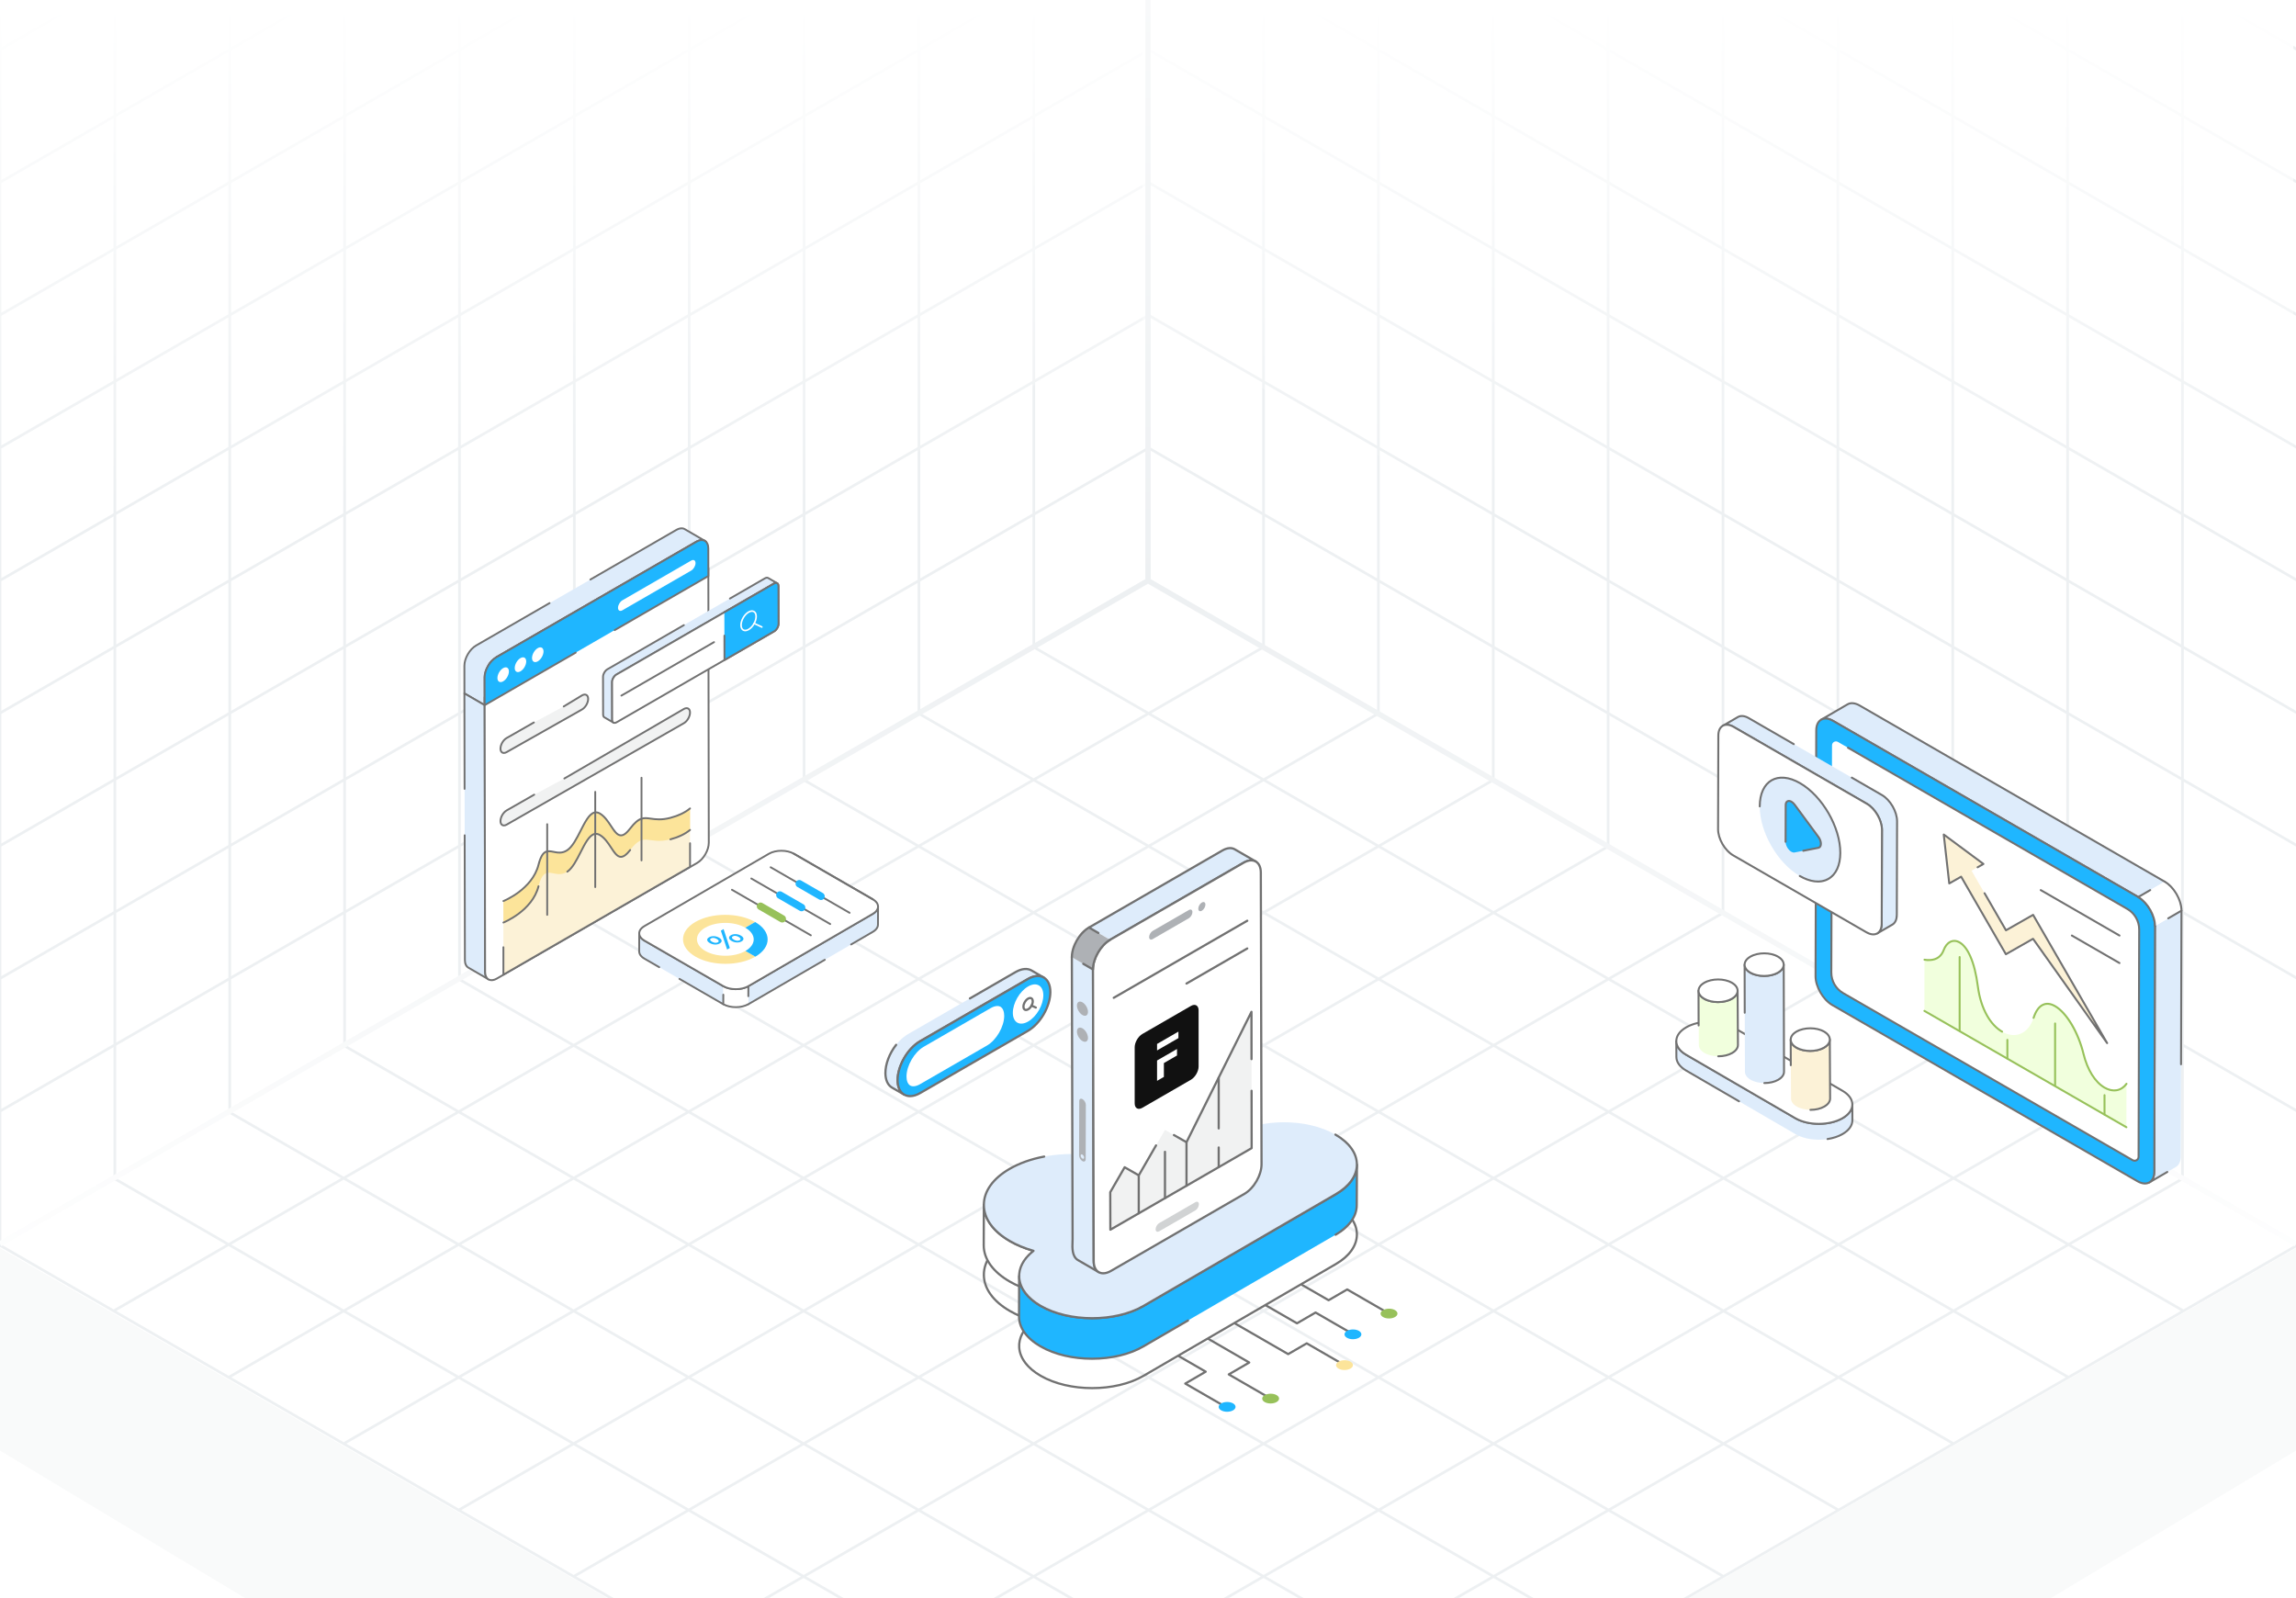 <svg width="431" height="300" viewBox="0 0 431 300" fill="none" xmlns="http://www.w3.org/2000/svg">
<rect x="0" y="0" width="431" height="300" fill="#333333" stroke="none"/>
<g clip-path="url(#clip0_2095_47725)">
<rect width="431" height="300" fill="white"/>
<path d="M237.193 121.463L21.336 246.088M258.779 133.925L42.922 258.55M280.365 146.388L64.507 271.013M301.95 158.85L86.093 283.475M323.536 171.313L107.679 295.938M345.122 183.775L129.265 308.4M366.707 196.238L150.85 320.863M388.293 208.7L172.436 333.325M409.879 221.163L194.022 345.788M194.022 121.463L409.879 246.088M172.436 133.925L388.293 258.55M150.85 146.388L366.707 271.013M129.265 158.85L345.122 283.475M107.679 171.313L323.536 295.938M86.093 183.775L301.95 308.4M64.507 196.238L280.365 320.863M42.922 208.7L258.779 333.325M21.336 221.163L237.193 345.788M215.607 109L-0.25 233.625L215.607 358.25L431.464 233.625L215.607 109Z" stroke="#EDF0F2" stroke-width="0.5"/>
<path d="M237.188 -127.629V121.454M258.75 -115.18V133.904M280.313 -102.731V146.353M301.876 -90.281V158.802M323.438 -77.832V171.251M345.001 -65.383V183.7M366.564 -52.934V196.15M388.126 -40.484V208.599M409.689 -28.035V221.048M215.625 -115.17L431.251 9.322M215.625 -90.261L431.251 34.23M215.625 -65.353L431.251 59.139M215.625 -40.445L431.251 84.047M215.625 -15.536L431.251 108.956M215.625 9.372L431.251 133.864M215.625 34.28L431.251 158.772M215.625 59.189L431.251 183.681M215.625 84.097L431.251 208.589M215.625 -140.078V109.005L431.251 233.497V-15.586L215.625 -140.078Z" stroke="#EDF0F2" stroke-width="0.5"/>
<path d="M194.062 -127.629V121.454M172.5 -115.18V133.904M150.937 -102.731V146.353M129.374 -90.281V158.802M107.812 -77.832V171.251M86.249 -65.383V183.7M64.686 -52.934V196.15M43.124 -40.484V208.599M21.561 -28.035V221.048M215.625 -115.17L-0.001 9.322M215.625 -90.261L-0.001 34.23M215.625 -65.353L-0.001 59.139M215.625 -40.445L-0.001 84.047M215.625 -15.536L-0.001 108.956M215.625 9.372L-0.001 133.864M215.625 34.28L-0.001 158.772M215.625 59.189L-0.001 183.681M215.625 84.097L-0.001 208.589M215.625 -140.078V109.005L-0.001 233.497V-15.586L215.625 -140.078Z" stroke="#EDF0F2" stroke-width="0.5"/>
<path d="M215.5 0L-0.5 0V184.5L215.5 60L215.5 0Z" fill="url(#paint0_linear_2095_47725)"/>
<path d="M214.5 0L430.5 0V184.5L214.5 60L214.5 0Z" fill="url(#paint1_linear_2095_47725)"/>
<path d="M215.5 402L431.5 272V234L215.5 358.5L215.5 402Z" fill="#F9FAFA"/>
<path d="M215.5 402L-0.5 272V234L215.5 358.5L215.5 402Z" fill="#F9FAFA"/>
<path d="M0 233.5L215.5 109M215.5 109L431 233.5M215.5 109V0" stroke="url(#paint2_radial_2095_47725)"/>
<path d="M110.824 108.795L126.957 99.481C127.569 99.132 128.129 99.093 128.524 99.329L132.315 101.535C131.914 101.304 131.361 101.331 130.749 101.686L93.157 123.388C91.946 124.092 90.965 125.784 90.965 127.179V127.186H90.972L90.978 132.376L87.18 130.171L87.174 124.981C87.174 123.585 88.155 121.887 89.366 121.183L103.162 113.218" fill="#DEECFB"/>
<path d="M90.979 132.544C90.949 132.544 90.919 132.536 90.892 132.52L87.094 130.315C87.04 130.285 87.007 130.227 87.007 130.165L87 124.974C87 123.527 88.022 121.756 89.279 121.026L103.076 113.061C103.159 113.013 103.266 113.042 103.314 113.125C103.362 113.208 103.334 113.315 103.25 113.364L89.454 121.328C88.293 122.002 87.349 123.638 87.349 124.974L87.356 130.064L90.804 132.066L90.798 127.226C90.794 127.211 90.791 127.196 90.791 127.179C90.791 125.729 91.814 123.961 93.07 123.231L130.662 101.528C130.933 101.372 131.199 101.271 131.452 101.228L128.437 99.474C128.088 99.264 127.581 99.32 127.045 99.626L110.913 108.94C110.829 108.987 110.722 108.959 110.674 108.876C110.626 108.793 110.654 108.686 110.738 108.637L126.871 99.323C127.521 98.953 128.157 98.897 128.615 99.174L132.404 101.378C132.487 101.426 132.516 101.533 132.467 101.616C132.419 101.7 132.312 101.728 132.229 101.68C131.863 101.47 131.368 101.522 130.837 101.831L93.245 123.533C92.096 124.201 91.159 125.809 91.141 127.134C91.145 127.148 91.147 127.164 91.147 127.179L91.154 132.37C91.154 132.432 91.121 132.49 91.067 132.521C91.04 132.537 91.009 132.544 90.979 132.544Z" fill="#717171"/>
<path d="M90.97 132.375L91.063 182.437C91.063 183.13 91.306 183.621 91.704 183.848L87.912 181.646C87.519 181.414 87.271 180.928 87.271 180.23L87.178 130.168L90.97 132.375Z" fill="#DEECFB"/>
<path d="M91.703 184.017C91.673 184.017 91.643 184.01 91.616 183.994C91.611 183.992 91.607 183.989 91.603 183.987L87.822 181.791C87.353 181.513 87.095 180.957 87.095 180.225L87.051 156.798C87.051 156.702 87.129 156.624 87.226 156.624H87.226C87.322 156.624 87.4 156.702 87.401 156.798L87.444 180.225C87.444 180.829 87.641 181.278 87.999 181.49L91.015 183.241C90.931 183.007 90.887 182.735 90.887 182.432L90.794 132.469L87.352 130.467L87.384 148.088C87.385 148.184 87.306 148.262 87.21 148.262H87.21C87.114 148.262 87.035 148.184 87.035 148.088L87.002 130.163C87.002 130.101 87.035 130.043 87.089 130.011C87.144 129.98 87.211 129.981 87.264 130.012L91.056 132.218C91.11 132.249 91.143 132.307 91.143 132.369L91.236 182.432C91.236 183.035 91.429 183.479 91.779 183.686L91.79 183.692C91.873 183.74 91.902 183.847 91.854 183.93C91.822 183.986 91.763 184.017 91.703 184.017Z" fill="#717171"/>
<path d="M132.967 106.633L133.05 158.189C133.055 159.59 132.073 161.29 130.859 161.992L93.268 183.694C92.055 184.396 91.067 183.836 91.062 182.436L90.978 130.87" fill="white"/>
<path d="M92.281 184.176C92.041 184.176 91.819 184.119 91.622 184.006C91.151 183.736 90.891 183.179 90.888 182.44L90.805 130.873C90.805 130.776 90.882 130.698 90.979 130.698H90.979C91.075 130.698 91.154 130.776 91.154 130.873L91.237 182.439C91.239 183.048 91.438 183.498 91.796 183.703C92.155 183.91 92.648 183.854 93.181 183.545L130.773 161.843C131.937 161.169 132.881 159.532 132.877 158.193L132.793 106.636C132.793 106.539 132.871 106.461 132.967 106.461H132.968C133.064 106.461 133.142 106.539 133.142 106.636L133.226 158.192C133.231 159.642 132.209 161.416 130.947 162.146L93.356 183.848C92.98 184.066 92.614 184.176 92.281 184.176Z" fill="#717171"/>
<path d="M91.764 124.77C91.926 124.519 92.112 124.288 92.309 124.082C92.112 124.288 91.926 124.524 91.764 124.77Z" fill="#97C15A"/>
<path d="M91.763 124.939C91.73 124.939 91.697 124.93 91.667 124.911C91.587 124.858 91.564 124.751 91.616 124.67C91.775 124.424 91.965 124.184 92.181 123.956C92.248 123.887 92.359 123.884 92.428 123.95C92.464 123.984 92.482 124.03 92.482 124.076C92.482 124.119 92.466 124.163 92.434 124.197C92.246 124.395 92.064 124.624 91.908 124.861C91.875 124.912 91.819 124.939 91.763 124.939Z" fill="#717171"/>
<path d="M130.751 101.679C130.786 101.659 130.825 101.64 130.859 101.625C130.825 101.645 130.786 101.664 130.751 101.684L93.16 123.386L130.751 101.679Z" fill="#97C15A"/>
<path d="M93.159 123.562C93.099 123.562 93.04 123.531 93.008 123.475C92.96 123.391 92.988 123.284 93.072 123.236L130.663 101.53H130.663C130.703 101.507 130.748 101.484 130.789 101.466C130.874 101.432 130.973 101.465 131.014 101.548C131.056 101.631 131.026 101.732 130.945 101.778L130.837 101.837L93.246 123.539C93.219 123.554 93.189 123.562 93.159 123.562Z" fill="#717171"/>
<path d="M131.627 101.393C131.991 101.358 132.31 101.471 132.536 101.702C132.305 101.471 131.991 101.363 131.627 101.393Z" fill="#97C15A"/>
<path d="M132.535 101.872C132.49 101.872 132.445 101.854 132.411 101.82C132.216 101.626 131.95 101.537 131.64 101.562C131.549 101.565 131.46 101.499 131.452 101.404C131.443 101.308 131.514 101.224 131.609 101.214C132.021 101.175 132.392 101.303 132.659 101.575C132.727 101.643 132.726 101.754 132.657 101.821C132.624 101.855 132.579 101.872 132.535 101.872Z" fill="#717171"/>
<path d="M108.064 122.506L90.977 132.371L90.967 127.184C90.962 125.79 91.942 124.089 93.158 123.384L130.749 101.68C131.964 100.98 132.955 101.542 132.96 102.941L132.971 108.128L115.38 118.283" fill="#1FB6FF"/>
<path d="M90.978 132.549C90.948 132.549 90.918 132.542 90.891 132.526C90.837 132.495 90.803 132.437 90.803 132.375L90.793 127.189C90.787 125.741 91.81 123.969 93.071 123.237L130.662 101.532C131.309 101.16 131.927 101.105 132.401 101.379C132.872 101.65 133.133 102.206 133.136 102.945L133.146 108.131C133.146 108.194 133.113 108.252 133.059 108.283L115.468 118.439C115.384 118.486 115.277 118.458 115.229 118.375C115.181 118.292 115.209 118.185 115.293 118.136L132.796 108.031L132.787 102.946C132.784 102.337 132.585 101.888 132.227 101.681C131.864 101.472 131.371 101.527 130.836 101.835L93.246 123.539C92.081 124.215 91.137 125.851 91.142 127.187L91.152 132.073L107.978 122.359C108.06 122.311 108.168 122.339 108.216 122.423C108.265 122.506 108.236 122.613 108.153 122.661L91.065 132.526C91.038 132.542 91.008 132.549 90.978 132.549Z" fill="#717171"/>
<path d="M94.451 125.418C95.047 125.073 95.531 125.35 95.533 126.035C95.535 126.719 95.054 127.553 94.458 127.898C93.862 128.242 93.377 127.965 93.375 127.281C93.373 126.596 93.855 125.762 94.451 125.418Z" fill="white"/>
<path d="M97.699 123.539C98.295 123.195 98.779 123.471 98.781 124.156C98.783 124.841 98.302 125.675 97.706 126.019C97.11 126.363 96.625 126.087 96.623 125.402C96.621 124.717 97.103 123.883 97.699 123.539Z" fill="white"/>
<path d="M100.947 121.664C101.543 121.32 102.027 121.596 102.029 122.281C102.031 122.965 101.55 123.799 100.954 124.144C100.358 124.488 99.873 124.212 99.871 123.527C99.869 122.842 100.351 122.008 100.947 121.664Z" fill="white"/>
<path d="M129.747 105.233C130.198 104.973 130.564 105.181 130.565 105.699C130.566 106.217 130.204 106.846 129.753 107.106L116.829 114.567C116.381 114.826 116.013 114.619 116.012 114.101C116.01 113.583 116.376 112.953 116.824 112.695L129.747 105.233Z" fill="white"/>
<path d="M137.019 112.355L143.602 108.554C143.829 108.426 144.038 108.408 144.189 108.495L145.892 109.486C145.741 109.398 145.532 109.41 145.299 109.544L115.719 126.624C115.266 126.885 114.9 127.519 114.9 128.042L114.917 135.118C114.917 135.38 115.01 135.56 115.156 135.647L113.453 134.657C113.308 134.57 113.215 134.39 113.215 134.128L113.197 127.057C113.197 126.528 113.563 125.895 114.016 125.634L128.376 117.344" fill="#DEECFB"/>
<path d="M115.156 135.825C115.126 135.825 115.096 135.817 115.069 135.801L113.366 134.811C113.156 134.685 113.041 134.444 113.041 134.131L113.023 127.061C113.023 126.471 113.422 125.779 113.93 125.486L128.29 117.195C128.372 117.147 128.48 117.175 128.528 117.259C128.576 117.343 128.548 117.45 128.464 117.498L114.104 125.789C113.701 126.021 113.373 126.591 113.373 127.061L113.39 134.131C113.39 134.317 113.445 134.451 113.543 134.51L114.747 135.21C114.744 135.181 114.743 135.152 114.743 135.122L114.726 128.046C114.726 127.458 115.124 126.769 115.632 126.476L145.213 109.396C145.243 109.378 145.274 109.363 145.304 109.349L144.103 108.649C144.005 108.593 143.855 108.615 143.689 108.709L137.107 112.51C137.023 112.556 136.916 112.529 136.869 112.446C136.82 112.362 136.849 112.255 136.932 112.207L143.516 108.405C143.797 108.248 144.068 108.226 144.277 108.347L145.98 109.338C145.98 109.338 145.98 109.338 145.98 109.338V109.338C146.064 109.387 146.092 109.493 146.044 109.577C145.995 109.659 145.887 109.687 145.805 109.64C145.705 109.582 145.553 109.603 145.387 109.698L115.807 126.779C115.41 127.007 115.075 127.587 115.075 128.045L115.093 135.121C115.093 135.307 115.147 135.441 115.246 135.5C115.328 135.549 115.356 135.656 115.307 135.739C115.274 135.794 115.216 135.825 115.156 135.825Z" fill="#717171"/>
<path d="M145.301 109.544C145.757 109.28 146.129 109.488 146.131 110.012L146.147 117.087C146.149 117.611 145.779 118.247 145.323 118.51L115.741 135.588C115.289 135.849 114.917 135.641 114.915 135.117L114.898 128.043C114.897 127.519 115.267 126.883 115.719 126.621L145.301 109.544Z" fill="white"/>
<path d="M115.373 135.879C115.264 135.879 115.162 135.853 115.07 135.801C114.859 135.678 114.742 135.438 114.741 135.121L114.725 128.047C114.723 127.459 115.122 126.769 115.633 126.473L145.214 109.396C145.493 109.235 145.764 109.214 145.977 109.337C146.188 109.458 146.305 109.699 146.306 110.015L146.323 117.089C146.324 117.677 145.924 118.369 145.411 118.665L115.83 135.743C115.672 135.833 115.516 135.879 115.373 135.879ZM145.675 109.608C145.591 109.608 145.492 109.639 145.389 109.699L115.807 126.776C115.408 127.006 115.072 127.588 115.074 128.046L115.09 135.12C115.091 135.304 115.147 135.442 115.244 135.498C115.343 135.556 115.493 135.534 115.655 135.44L145.236 118.363C145.637 118.131 145.975 117.549 145.974 117.091L145.957 110.017C145.956 109.833 145.9 109.695 145.803 109.639C145.767 109.618 145.723 109.608 145.675 109.608Z" fill="#717171"/>
<path d="M116.649 130.753C116.589 130.753 116.53 130.722 116.498 130.666C116.45 130.583 116.478 130.476 116.562 130.427L133.948 120.39C134.031 120.343 134.138 120.371 134.186 120.455C134.235 120.538 134.206 120.645 134.122 120.693L116.737 130.73C116.709 130.746 116.679 130.753 116.649 130.753Z" fill="#717171"/>
<path d="M135.975 114.936L145.3 109.55C145.759 109.289 146.131 109.498 146.131 110.021L146.148 117.092C146.148 117.62 145.782 118.254 145.323 118.515L135.998 123.901L135.986 119.328" fill="#1FB6FF"/>
<path d="M135.997 124.071C135.967 124.071 135.937 124.064 135.91 124.048C135.855 124.017 135.822 123.96 135.822 123.897L135.81 119.324C135.81 119.227 135.888 119.149 135.984 119.149H135.985C136.081 119.149 136.159 119.226 136.159 119.322L136.17 123.595L145.235 118.359C145.642 118.128 145.972 117.557 145.972 117.088L145.955 110.017C145.955 109.831 145.901 109.697 145.803 109.641C145.704 109.582 145.551 109.604 145.385 109.697L136.061 115.083C135.977 115.13 135.87 115.102 135.822 115.019C135.774 114.936 135.803 114.829 135.886 114.78L145.211 109.394C145.493 109.234 145.765 109.214 145.978 109.338C146.188 109.46 146.304 109.701 146.304 110.016L146.321 117.087C146.321 117.679 145.92 118.37 145.409 118.662L136.084 124.048C136.057 124.064 136.027 124.071 135.997 124.071Z" fill="#717171"/>
<path d="M139.892 118.509C139.73 118.509 139.58 118.471 139.447 118.394C139.131 118.213 138.957 117.843 138.955 117.353C138.952 116.407 139.62 115.249 140.444 114.774C140.873 114.527 141.284 114.491 141.601 114.674C141.917 114.855 142.091 115.225 142.092 115.715C142.095 116.661 141.427 117.818 140.604 118.294C140.355 118.437 140.113 118.509 139.892 118.509ZM141.155 114.859C140.987 114.859 140.796 114.918 140.594 115.034C139.854 115.462 139.253 116.502 139.256 117.352C139.257 117.73 139.378 118.008 139.597 118.134C139.817 118.261 140.122 118.225 140.453 118.034C141.194 117.606 141.795 116.566 141.792 115.715C141.791 115.337 141.67 115.06 141.451 114.934C141.364 114.884 141.264 114.859 141.155 114.859Z" fill="white"/>
<path d="M143.017 117.858C142.996 117.858 142.974 117.854 142.953 117.844L141.51 117.165C141.435 117.13 141.403 117.04 141.438 116.965C141.474 116.89 141.564 116.858 141.638 116.893L143.081 117.572C143.156 117.607 143.189 117.697 143.153 117.772C143.128 117.826 143.074 117.858 143.017 117.858Z" fill="white"/>
<path d="M129.53 151.766V162.73L94.496 182.955V169.146C94.496 169.146 99.9 167.039 101.085 162.336C102.269 157.634 104.085 161.223 106.489 159.598C108.894 157.968 110.043 151.194 112.596 152.712C115.15 154.23 115.554 159.116 118.292 155.527C121.03 151.938 121.625 154.634 125.845 153.527C127.607 153.063 128.774 152.391 129.53 151.766Z" fill="#FCF2D7"/>
<path d="M94.499 183.13C94.469 183.13 94.439 183.122 94.412 183.107C94.358 183.075 94.324 183.017 94.324 182.955V177.815C94.324 177.719 94.402 177.64 94.499 177.64C94.595 177.64 94.673 177.719 94.673 177.815V182.653L129.358 162.629V158.292C129.358 158.196 129.436 158.117 129.532 158.117C129.629 158.117 129.707 158.196 129.707 158.292V162.73C129.707 162.792 129.674 162.85 129.62 162.881L94.586 183.107C94.559 183.122 94.529 183.13 94.499 183.13Z" fill="#717171"/>
<path d="M129.531 151.762V155.797C128.774 156.422 127.609 157.093 125.845 157.561C121.626 158.667 121.033 155.968 118.295 159.562C115.557 163.149 115.155 158.258 112.601 156.745C110.047 155.224 108.896 161.997 106.493 163.63C104.09 165.255 102.274 161.668 101.089 166.368C99.904 171.068 94.5 173.181 94.5 173.181V169.146C94.5 169.146 99.904 167.039 101.089 162.333C102.274 157.633 104.09 161.22 106.493 159.595C108.896 157.969 110.047 151.196 112.601 152.709C115.155 154.23 115.557 159.114 118.295 155.527C121.033 151.939 121.626 154.632 125.845 153.526C127.609 153.058 128.774 152.387 129.531 151.762Z" fill="#FCE49A"/>
<path d="M106.493 163.805C106.437 163.805 106.382 163.779 106.349 163.729C106.294 163.649 106.315 163.541 106.395 163.486C107.337 162.846 108.096 161.35 108.831 159.903C109.666 158.26 110.454 156.707 111.504 156.403C111.892 156.294 112.289 156.358 112.691 156.596C113.634 157.155 114.285 158.143 114.859 159.015C115.438 159.894 115.938 160.654 116.538 160.675C116.993 160.675 117.519 160.292 118.156 159.457C118.215 159.38 118.325 159.365 118.401 159.424C118.477 159.482 118.492 159.592 118.434 159.668C117.712 160.614 117.087 161.034 116.526 161.023C115.745 160.996 115.199 160.167 114.567 159.206C114.014 158.366 113.387 157.414 112.512 156.896C112.192 156.705 111.894 156.656 111.602 156.739C110.697 157.001 109.942 158.487 109.142 160.062C108.388 161.548 107.607 163.084 106.591 163.775C106.561 163.796 106.527 163.805 106.493 163.805Z" fill="#717171"/>
<path d="M125.845 157.735C125.767 157.735 125.697 157.683 125.676 157.605C125.651 157.512 125.707 157.416 125.8 157.392C127.29 156.997 128.508 156.415 129.419 155.662C129.493 155.599 129.603 155.61 129.665 155.685C129.727 155.759 129.716 155.869 129.642 155.931C128.691 156.716 127.429 157.321 125.889 157.728C125.874 157.733 125.859 157.735 125.845 157.735Z" fill="#717171"/>
<path d="M94.499 169.319C94.429 169.319 94.363 169.276 94.336 169.208C94.301 169.117 94.346 169.017 94.435 168.982C94.489 168.961 99.77 166.851 100.918 162.289C101.676 159.285 102.782 159.504 103.956 159.74C104.716 159.892 105.504 160.05 106.394 159.448C107.337 158.811 108.097 157.314 108.832 155.867C109.666 154.225 110.455 152.674 111.504 152.368C111.891 152.257 112.289 152.321 112.689 152.558C113.632 153.119 114.282 154.107 114.856 154.978C115.435 155.858 115.935 156.617 116.536 156.639C116.992 156.676 117.517 156.256 118.155 155.42C119.872 153.17 120.8 153.303 122.204 153.505C123.077 153.629 124.163 153.784 125.799 153.355C127.288 152.961 128.506 152.379 129.419 151.626C129.493 151.564 129.603 151.575 129.664 151.649C129.726 151.724 129.715 151.834 129.641 151.895C128.689 152.681 127.426 153.286 125.888 153.693C124.183 154.14 123.059 153.979 122.155 153.85C120.826 153.659 120.025 153.546 118.433 155.631C117.711 156.578 117.1 157.01 116.524 156.988C115.743 156.96 115.196 156.13 114.564 155.17C114.011 154.33 113.385 153.378 112.511 152.858C112.192 152.67 111.895 152.619 111.602 152.704C110.697 152.966 109.942 154.453 109.143 156.025C108.388 157.512 107.607 159.049 106.589 159.738C105.58 160.42 104.681 160.24 103.887 160.083C102.753 159.856 101.934 159.692 101.257 162.374C100.064 167.113 94.617 169.285 94.562 169.307C94.541 169.315 94.52 169.319 94.499 169.319Z" fill="#717171"/>
<path d="M94.499 173.355C94.429 173.355 94.363 173.312 94.336 173.244C94.301 173.154 94.346 173.053 94.435 173.018C94.488 172.997 99.77 170.88 100.918 166.324C100.942 166.231 101.034 166.17 101.13 166.198C101.224 166.221 101.281 166.316 101.257 166.41C100.064 171.142 94.617 173.321 94.562 173.342C94.542 173.351 94.52 173.355 94.499 173.355Z" fill="#717171"/>
<path d="M102.72 171.909C102.623 171.909 102.545 171.831 102.545 171.735V154.718C102.545 154.621 102.623 154.543 102.72 154.543C102.816 154.543 102.894 154.621 102.894 154.718V171.735C102.894 171.831 102.816 171.909 102.72 171.909Z" fill="#717171"/>
<path d="M111.737 166.701C111.641 166.701 111.562 166.623 111.562 166.527V148.647C111.562 148.551 111.641 148.473 111.737 148.473C111.834 148.473 111.912 148.551 111.912 148.647V166.527C111.912 166.623 111.834 166.701 111.737 166.701Z" fill="#717171"/>
<path d="M120.423 161.689C120.326 161.689 120.248 161.61 120.248 161.514V145.999C120.248 145.903 120.326 145.824 120.423 145.824C120.519 145.824 120.597 145.903 120.597 145.999V161.514C120.597 161.61 120.519 161.689 120.423 161.689Z" fill="#717171"/>
<path d="M105.821 132.614L109.255 130.533C109.892 130.166 110.407 130.46 110.41 131.191C110.412 131.917 109.899 132.805 109.263 133.172L95.105 141.185C94.469 141.552 93.953 141.258 93.951 140.532C93.949 139.801 94.462 138.913 95.098 138.546L100.217 135.621" fill="#F1F2F2"/>
<path d="M94.586 141.523C94.447 141.523 94.316 141.489 94.199 141.422C93.927 141.266 93.776 140.951 93.775 140.537C93.773 139.738 94.315 138.799 95.009 138.398L100.129 135.473C100.212 135.425 100.319 135.453 100.368 135.538C100.416 135.622 100.387 135.728 100.303 135.776L95.183 138.701C94.598 139.039 94.123 139.862 94.125 140.535C94.125 140.82 94.214 141.028 94.373 141.12C94.536 141.212 94.764 141.184 95.017 141.037L109.175 133.024C109.76 132.686 110.236 131.865 110.234 131.196C110.233 130.908 110.144 130.699 109.984 130.606C109.822 130.514 109.594 130.541 109.341 130.688L105.91 132.767C105.829 132.817 105.721 132.791 105.671 132.708C105.621 132.626 105.647 132.518 105.73 132.468L109.164 130.387C109.531 130.175 109.883 130.145 110.158 130.304C110.431 130.461 110.582 130.777 110.583 131.194C110.585 131.989 110.043 132.927 109.349 133.328L95.19 141.341C94.981 141.461 94.775 141.523 94.586 141.523Z" fill="#717171"/>
<path d="M105.943 146.137L128.365 133.093C129.008 132.722 129.529 133.019 129.531 133.758C129.533 134.492 129.016 135.388 128.373 135.76L95.117 154.796C94.474 155.167 93.953 154.87 93.951 154.136C93.949 153.398 94.467 152.501 95.11 152.13L100.282 149.175" fill="#F1F2F2"/>
<path d="M94.593 155.131C94.452 155.131 94.32 155.097 94.202 155.03C93.928 154.872 93.776 154.555 93.775 154.137C93.773 153.332 94.32 152.384 95.021 151.978L100.194 149.023C100.276 148.975 100.384 149.003 100.432 149.088C100.48 149.172 100.451 149.278 100.367 149.326L95.195 152.281C94.603 152.623 94.123 153.455 94.125 154.136C94.125 154.424 94.215 154.634 94.377 154.727C94.54 154.822 94.772 154.793 95.029 154.644L128.285 135.608C128.876 135.266 129.357 134.436 129.355 133.759C129.355 133.468 129.264 133.256 129.102 133.162C128.938 133.068 128.707 133.098 128.451 133.245L106.029 146.288C105.946 146.337 105.84 146.308 105.791 146.226C105.742 146.142 105.77 146.035 105.854 145.987L128.276 132.942C128.644 132.729 128.999 132.7 129.276 132.859C129.551 133.018 129.703 133.337 129.704 133.758C129.707 134.56 129.159 135.506 128.459 135.911L95.203 154.947C94.991 155.069 94.783 155.131 94.593 155.131Z" fill="#717171"/>
<path d="M164.821 170.188L164.812 173.574C164.812 174.063 164.489 174.553 163.85 174.927L140.469 188.514L140.485 185.127L163.858 171.54C164.497 171.167 164.821 170.677 164.821 170.188Z" fill="#DEECFB"/>
<path d="M135.781 185.125L135.773 188.512L120.966 179.955C120.31 179.581 119.986 179.083 119.986 178.593L119.995 175.207C119.995 175.705 120.318 176.195 120.974 176.577L135.781 185.125Z" fill="#DEECFB"/>
<path d="M140.472 188.688C140.412 188.688 140.353 188.656 140.321 188.601C140.272 188.517 140.3 188.411 140.384 188.362L154.745 180.017C154.828 179.967 154.935 179.996 154.984 180.079C155.032 180.163 155.004 180.27 154.92 180.318L140.559 188.664C140.532 188.68 140.502 188.688 140.472 188.688Z" fill="#717171"/>
<path d="M140.485 185.297C140.425 185.297 140.367 185.265 140.334 185.21C140.286 185.126 140.314 185.02 140.398 184.971L163.77 171.384C164.333 171.055 164.644 170.631 164.646 170.187V170.182C164.646 170.086 164.724 170.008 164.821 170.008C164.821 170.008 164.821 170.008 164.821 170.008C164.917 170.008 164.995 170.086 164.995 170.182C164.995 170.182 164.995 170.182 164.995 170.183C164.995 170.184 164.995 170.186 164.995 170.189L164.987 173.569C164.987 174.143 164.614 174.677 163.938 175.072L159.858 177.443C159.774 177.492 159.667 177.463 159.619 177.38C159.57 177.297 159.599 177.19 159.682 177.142L163.762 174.77C164.327 174.44 164.638 174.014 164.638 173.569L164.644 171.108C164.471 171.321 164.236 171.516 163.946 171.686L140.573 185.273C140.545 185.289 140.515 185.297 140.485 185.297Z" fill="#717171"/>
<path d="M135.773 188.685C135.743 188.685 135.713 188.677 135.686 188.662L127.458 183.907C127.375 183.859 127.346 183.752 127.395 183.669C127.443 183.585 127.55 183.558 127.633 183.605L135.86 188.359C135.944 188.407 135.972 188.514 135.924 188.598C135.892 188.654 135.833 188.685 135.773 188.685Z" fill="#717171"/>
<path d="M135.78 185.299C135.75 185.299 135.72 185.292 135.692 185.276L120.885 176.727C120.584 176.552 120.342 176.349 120.166 176.129L120.16 178.593C120.16 179.038 120.484 179.479 121.051 179.802L123.839 181.412C123.922 181.461 123.951 181.568 123.902 181.651C123.854 181.735 123.748 181.763 123.664 181.715L120.877 180.105C120.2 179.719 119.811 179.168 119.811 178.592L119.819 175.205C119.819 175.109 119.897 175.031 119.994 175.031C119.994 175.031 119.994 175.031 119.994 175.031C120.09 175.031 120.168 175.11 120.168 175.206C120.168 175.657 120.485 176.089 121.061 176.425L135.867 184.973C135.951 185.022 135.979 185.129 135.931 185.212C135.899 185.268 135.84 185.299 135.78 185.299Z" fill="#717171"/>
<path d="M140.484 185.121L140.474 188.504C139.179 189.257 137.077 189.257 135.773 188.504L135.783 185.121C137.087 185.874 139.189 185.874 140.484 185.121Z" fill="white"/>
<path d="M138.126 189.239C137.243 189.239 136.359 189.044 135.685 188.655C135.631 188.624 135.597 188.566 135.598 188.503L135.603 186.721C135.603 186.625 135.681 186.547 135.777 186.547H135.778C135.874 186.547 135.952 186.625 135.952 186.722L135.947 188.401C137.204 189.074 139.171 189.059 140.385 188.353C140.468 188.303 140.575 188.332 140.624 188.416C140.673 188.499 140.644 188.606 140.561 188.654C139.891 189.044 139.009 189.239 138.126 189.239Z" fill="#717171"/>
<path d="M140.478 187.179H140.477C140.381 187.179 140.303 187.1 140.303 187.004L140.308 185.413C138.959 186.051 136.959 186.006 135.695 185.275C135.611 185.227 135.583 185.12 135.631 185.037C135.679 184.953 135.786 184.925 135.869 184.972C137.122 185.697 139.152 185.697 140.396 184.973C140.449 184.942 140.516 184.941 140.571 184.972C140.625 185.004 140.658 185.062 140.658 185.125L140.652 187.005C140.652 187.101 140.574 187.179 140.478 187.179Z" fill="#717171"/>
<path d="M163.844 168.816C165.148 169.569 165.155 170.786 163.859 171.539L140.484 185.123C139.189 185.876 137.087 185.876 135.783 185.123L120.972 176.572C119.673 175.823 119.667 174.605 120.962 173.852L144.337 160.268C145.632 159.515 147.734 159.515 149.033 160.265L163.844 168.816Z" fill="white"/>
<path d="M138.135 185.857C137.252 185.857 136.368 185.663 135.694 185.274L120.883 176.722C120.197 176.326 119.819 175.789 119.818 175.21C119.817 174.632 120.192 174.096 120.873 173.7L144.248 160.116C145.589 159.337 147.774 159.337 149.119 160.112L163.93 168.664C164.619 169.062 164.999 169.601 164.999 170.181C165 170.758 164.626 171.294 163.946 171.688L140.57 185.273C139.9 185.662 139.018 185.857 138.135 185.857ZM146.685 159.875C145.865 159.875 145.046 160.056 144.423 160.417L121.048 174.002C120.48 174.333 120.167 174.761 120.168 175.209C120.168 175.659 120.484 176.089 121.058 176.42L135.869 184.971C137.121 185.696 139.151 185.695 140.395 184.971L163.77 171.387C164.338 171.057 164.651 170.629 164.65 170.182C164.65 169.731 164.332 169.299 163.755 168.966L148.944 160.415C148.32 160.055 147.502 159.875 146.685 159.875Z" fill="#717171"/>
<path d="M141.751 173.076L139.908 174.147C137.826 172.945 134.453 172.942 132.375 174.15C130.306 175.352 130.317 177.308 132.399 178.511C134.491 179.718 137.864 179.715 139.933 178.513L141.788 179.584C138.7 181.378 133.669 181.379 130.557 179.582C127.449 177.787 127.432 174.873 130.52 173.079C133.612 171.282 138.643 171.282 141.751 173.076Z" fill="#FCE49A"/>
<path d="M141.755 173.078C144.867 174.875 144.884 177.789 141.792 179.586L139.937 178.515C142.014 177.308 142.003 175.357 139.912 174.149L141.755 173.078Z" fill="#1FB6FF"/>
<path d="M135.465 176.579C135.485 176.777 135.366 176.951 135.108 177.102C134.849 177.252 134.548 177.321 134.207 177.307C133.863 177.293 133.542 177.199 133.245 177.027C132.944 176.854 132.782 176.668 132.758 176.471C132.731 176.272 132.849 176.097 133.108 175.947C133.366 175.797 133.667 175.727 134.011 175.74C134.352 175.75 134.675 175.845 134.978 176.02C135.28 176.195 135.443 176.38 135.465 176.579ZM134.252 176.982C134.446 177 134.609 176.97 134.744 176.892C134.886 176.809 134.94 176.713 134.906 176.605C134.873 176.494 134.755 176.383 134.554 176.266C134.352 176.15 134.158 176.081 133.968 176.063C133.779 176.043 133.616 176.075 133.473 176.158C133.338 176.236 133.287 176.331 133.318 176.444C133.349 176.556 133.465 176.668 133.664 176.783C133.861 176.897 134.055 176.964 134.252 176.982Z" fill="#1FB6FF"/>
<path d="M136.855 176.083C136.83 175.885 136.946 175.709 137.205 175.559C137.463 175.408 137.767 175.341 138.11 175.353C138.456 175.366 138.78 175.459 139.077 175.631C139.375 175.802 139.535 175.989 139.56 176.19C139.582 176.389 139.466 176.565 139.207 176.715C138.949 176.865 138.645 176.933 138.304 176.919C137.96 176.904 137.64 176.811 137.342 176.639C137.044 176.467 136.882 176.282 136.855 176.083ZM138.066 175.678C137.874 175.659 137.708 175.69 137.571 175.77C137.433 175.85 137.38 175.946 137.411 176.056C137.442 176.165 137.559 176.279 137.761 176.395C137.963 176.512 138.159 176.58 138.349 176.597C138.538 176.615 138.704 176.584 138.841 176.504C138.979 176.424 139.032 176.328 138.999 176.217C138.965 176.106 138.848 175.992 138.651 175.878C138.454 175.765 138.257 175.697 138.066 175.678Z" fill="#1FB6FF"/>
<path d="M135.32 174.705L135.828 174.41L137 177.953L136.492 178.248L135.32 174.705Z" fill="#1FB6FF"/>
<path d="M163.843 168.994C163.814 168.994 163.784 168.986 163.756 168.971L148.945 160.419C148.861 160.371 148.833 160.264 148.881 160.181C148.929 160.097 149.036 160.069 149.119 160.117L163.931 168.668C164.014 168.716 164.043 168.823 163.994 168.906C163.962 168.962 163.903 168.994 163.843 168.994Z" fill="#717171"/>
<path d="M159.48 171.529C159.45 171.529 159.42 171.521 159.393 171.506L144.581 162.954C144.498 162.906 144.469 162.799 144.518 162.716C144.566 162.632 144.673 162.605 144.756 162.652L159.567 171.203C159.651 171.251 159.679 171.358 159.631 171.441C159.599 171.497 159.54 171.529 159.48 171.529Z" fill="#717171"/>
<path d="M154.115 168.948C153.996 168.948 153.876 168.918 153.766 168.854L149.687 166.499C149.353 166.306 149.239 165.879 149.431 165.545C149.624 165.21 150.05 165.096 150.386 165.29L154.464 167.645C154.799 167.838 154.913 168.264 154.72 168.599C154.591 168.823 154.356 168.948 154.115 168.948Z" fill="#1FB6FF"/>
<path d="M155.845 173.638C155.815 173.638 155.785 173.63 155.758 173.615L140.947 165.064C140.863 165.015 140.835 164.908 140.883 164.825C140.931 164.742 141.038 164.714 141.121 164.761L155.932 173.312C156.016 173.36 156.045 173.468 155.996 173.551C155.964 173.607 155.905 173.638 155.845 173.638Z" fill="#717171"/>
<path d="M152.21 175.752C152.181 175.752 152.151 175.744 152.123 175.728L137.312 167.177C137.228 167.129 137.2 167.022 137.248 166.938C137.297 166.855 137.403 166.827 137.487 166.874L152.298 175.426C152.381 175.474 152.41 175.581 152.361 175.664C152.329 175.72 152.27 175.752 152.21 175.752Z" fill="#717171"/>
<path d="M150.478 171.065C150.36 171.065 150.24 171.035 150.129 170.972L146.051 168.616C145.716 168.423 145.602 167.997 145.795 167.662C145.988 167.328 146.413 167.213 146.749 167.407L150.828 169.762C151.162 169.955 151.276 170.382 151.084 170.716C150.954 170.94 150.719 171.065 150.478 171.065Z" fill="#1FB6FF"/>
<path d="M146.843 173.174C146.725 173.174 146.605 173.144 146.495 173.081L142.416 170.726C142.082 170.533 141.967 170.106 142.16 169.772C142.353 169.437 142.779 169.323 143.114 169.516L147.193 171.871C147.527 172.064 147.641 172.491 147.449 172.825C147.319 173.049 147.085 173.174 146.843 173.174Z" fill="#97C15A"/>
<path d="M403.48 221.957L408.453 219.065C409.016 218.739 409.365 218.042 409.372 217.05L409.498 170.945L404.525 173.837L404.399 219.934C404.392 220.927 404.043 221.631 403.48 221.957Z" fill="#DEECFB"/>
<path d="M341.855 135.103C342.433 134.77 343.226 134.814 344.108 135.325L401.384 168.39L406.357 165.506L349.081 132.434C348.199 131.93 347.406 131.878 346.829 132.211L341.855 135.103Z" fill="#DEECFB"/>
<path d="M409.42 199.971C409.521 199.971 409.604 199.889 409.604 199.787L409.684 170.947C409.684 170.845 409.601 170.762 409.499 170.762H409.499C409.397 170.762 409.314 170.844 409.314 170.946L409.235 199.785C409.234 199.888 409.317 199.971 409.419 199.971L409.42 199.971Z" fill="#717171"/>
<path d="M403.573 222.117C403.574 222.116 403.574 222.116 403.574 222.116H403.574C404.485 221.586 407.099 220.066 406.933 220.163C407.022 220.112 407.052 219.999 407 219.91C406.949 219.822 406.836 219.791 406.748 219.844L404.328 221.25C404.493 220.885 404.58 220.441 404.584 219.936L404.71 173.838C404.71 173.736 404.628 173.653 404.526 173.652H404.525C404.423 173.652 404.341 173.735 404.34 173.837L404.215 219.933C404.208 220.828 403.916 221.488 403.393 221.793L403.388 221.797C403.178 221.919 403.362 222.238 403.573 222.117Z" fill="#717171"/>
<path d="M401.385 168.577C401.449 168.577 401.511 168.544 401.545 168.485C401.596 168.396 401.566 168.283 401.477 168.232L344.2 135.167C343.748 134.905 343.306 134.753 342.894 134.715L346.922 132.373C347.461 132.062 348.194 132.141 348.99 132.596L406.266 165.668C406.355 165.718 406.467 165.688 406.518 165.6C406.569 165.512 406.539 165.399 406.45 165.348L349.174 132.275C348.259 131.753 347.394 131.673 346.737 132.053L341.763 134.945C341.675 134.996 341.645 135.109 341.696 135.198C341.747 135.286 341.86 135.316 341.948 135.265C342.494 134.95 343.227 135.03 344.015 135.487L401.293 168.552C401.322 168.569 401.354 168.577 401.385 168.577Z" fill="#717171"/>
<path d="M344.106 135.324C342.366 134.319 340.947 135.122 340.941 137.122L340.81 183.225C340.805 185.225 342.215 187.661 343.955 188.666L401.233 221.736C402.974 222.741 404.393 221.938 404.399 219.937L404.529 173.835C404.535 171.834 403.125 169.398 401.385 168.393L344.106 135.324Z" fill="#1FB6FF"/>
<path d="M404.582 219.937L404.713 173.834C404.718 171.779 403.266 169.266 401.475 168.232L344.197 135.163C343.291 134.639 342.429 134.561 341.772 134.939C341.119 135.315 340.758 136.089 340.755 137.121L340.624 183.223C340.618 185.278 342.07 187.792 343.861 188.825L401.14 221.895C403.021 222.982 404.576 222.064 404.582 219.937ZM342.689 135.073C343.091 135.073 343.542 135.211 344.013 135.483L401.291 168.552C402.979 169.527 404.349 171.896 404.343 173.833L404.212 219.936C404.207 221.796 402.941 222.508 401.325 221.574L344.046 188.505C342.357 187.53 340.988 185.161 340.994 183.224L341.125 137.121C341.127 136.228 341.423 135.567 341.956 135.259C342.173 135.135 342.42 135.073 342.689 135.073Z" fill="#717171"/>
<path d="M399.338 170.631L345.013 139.272C344.52 138.988 343.904 139.342 343.902 139.912L343.77 182.565C343.765 184.158 344.613 185.632 345.993 186.428L400.334 217.79C400.827 218.074 401.444 217.72 401.445 217.15L401.561 174.493C401.565 172.901 400.717 171.428 399.338 170.631Z" fill="white"/>
<path d="M401.631 217.15L401.746 174.493C401.75 172.839 400.864 171.298 399.431 170.471L346.993 140.201C346.905 140.15 346.791 140.179 346.74 140.268C346.689 140.357 346.719 140.47 346.808 140.521L399.246 170.791C400.564 171.552 401.38 172.97 401.376 174.493L401.261 217.149C401.26 217.578 400.796 217.843 400.428 217.629L346.086 186.268C344.767 185.506 343.951 184.087 343.956 182.565L344.009 165.169C344.01 165.066 343.927 164.983 343.825 164.983C343.825 164.983 343.825 164.983 343.825 164.983C343.723 164.983 343.64 165.065 343.64 165.167L343.586 182.563C343.58 184.219 344.468 185.761 345.901 186.588L400.243 217.95C400.863 218.306 401.629 217.86 401.631 217.15Z" fill="#717171"/>
<path d="M404.528 173.835L409.5 170.945C409.506 168.945 408.096 166.509 406.355 165.504L401.383 168.393C403.124 169.398 404.534 171.835 404.528 173.835Z" fill="white"/>
<path d="M407.013 172.578C407.045 172.578 407.076 172.57 407.106 172.553L409.593 171.107C409.65 171.074 409.685 171.013 409.686 170.948C409.691 168.892 408.239 166.379 406.448 165.346C406.361 165.293 406.247 165.325 406.196 165.413C406.145 165.502 406.175 165.615 406.264 165.666C407.921 166.623 409.272 168.924 409.315 170.841L406.92 172.233C406.832 172.284 406.802 172.397 406.853 172.486C406.887 172.545 406.949 172.578 407.013 172.578Z" fill="#717171"/>
<path d="M404.528 174.021C404.63 174.021 404.713 173.939 404.713 173.837C404.718 171.884 403.408 169.519 401.741 168.401L403.726 167.247C403.815 167.196 403.845 167.083 403.793 166.994C403.742 166.906 403.629 166.876 403.541 166.927L401.29 168.235C401.233 168.268 401.198 168.329 401.198 168.395C401.198 168.461 401.233 168.522 401.291 168.555C402.979 169.53 404.349 171.899 404.343 173.836C404.343 173.938 404.425 174.021 404.528 174.021H404.528Z" fill="#717171"/>
<path d="M323.396 136.243C323.91 135.945 324.634 135.986 325.422 136.444L350.438 150.881C352.014 151.79 353.284 154 353.276 155.801L353.227 173.382C353.227 174.282 352.914 174.917 352.399 175.214L355.229 173.566C355.744 173.269 356.057 172.634 356.065 171.742L356.113 154.161C356.113 152.352 354.843 150.15 353.268 149.241L328.259 134.796C327.463 134.338 326.748 134.297 326.225 134.603L323.396 136.243Z" fill="#DEECFB"/>
<path d="M352.4 175.401C352.432 175.401 352.464 175.393 352.493 175.376C352.495 175.374 352.498 175.373 352.501 175.371L355.323 173.728C355.912 173.387 356.242 172.683 356.25 171.745L356.299 154.163C356.299 152.296 354.981 150.017 353.361 149.083L347.709 145.818C347.621 145.766 347.507 145.797 347.456 145.886C347.405 145.974 347.435 146.087 347.524 146.138L353.176 149.403C354.694 150.279 355.929 152.414 355.929 154.163L355.881 171.743C355.873 172.544 355.609 173.135 355.137 173.408L353.207 174.532C353.342 174.208 353.413 173.821 353.413 173.384L353.461 155.803C353.469 153.938 352.155 151.659 350.531 150.723L325.515 136.286C325.13 136.062 324.746 135.928 324.386 135.885L326.319 134.765C326.804 134.482 327.46 134.55 328.168 134.958L336.633 139.848C336.722 139.899 336.835 139.869 336.885 139.78C336.937 139.692 336.906 139.579 336.818 139.528L328.352 134.638C327.524 134.161 326.737 134.092 326.133 134.445L323.305 136.084C323.305 136.084 323.304 136.084 323.304 136.085H323.304C323.215 136.136 323.185 136.249 323.236 136.337C323.287 136.426 323.401 136.456 323.489 136.405H323.489H323.49C323.966 136.128 324.637 136.202 325.33 136.605L350.346 151.043C351.868 151.92 353.099 154.055 353.091 155.802L353.043 173.383C353.043 174.183 352.785 174.775 352.315 175.051L352.307 175.056C352.219 175.107 352.189 175.22 352.24 175.308C352.274 175.367 352.337 175.401 352.4 175.401Z" fill="#717171"/>
<path d="M325.425 136.446C323.849 135.536 322.567 136.267 322.562 138.072L322.512 155.652C322.507 157.463 323.781 159.663 325.356 160.573L350.367 175.013C351.942 175.922 353.224 175.198 353.229 173.387L353.279 155.806C353.284 154.002 352.011 151.795 350.435 150.886L325.425 136.446Z" fill="white"/>
<path d="M351.651 175.59C351.955 175.59 352.237 175.519 352.487 175.374C353.083 175.032 353.412 174.326 353.415 173.386L353.465 155.805C353.47 153.942 352.152 151.662 350.528 150.724L325.518 136.285C324.693 135.808 323.907 135.738 323.306 136.083C322.71 136.426 322.38 137.132 322.377 138.07L322.328 155.65C322.323 157.514 323.64 159.794 325.265 160.731L350.275 175.171C350.757 175.449 351.225 175.59 351.651 175.59ZM325.333 136.605L350.343 151.044C351.865 151.923 353.1 154.059 353.095 155.805L353.045 173.385C353.043 174.187 352.779 174.78 352.303 175.054C351.821 175.332 351.166 175.26 350.46 174.851L325.449 160.411C323.927 159.532 322.693 157.397 322.697 155.651L322.747 138.07C322.749 137.27 323.013 136.678 323.491 136.403C323.972 136.126 324.627 136.198 325.333 136.605Z" fill="#717171"/>
<path d="M337.899 147.012C333.71 144.594 330.348 146.558 330.334 151.372C330.321 156.186 333.661 162.02 337.85 164.438C342.039 166.857 345.443 164.917 345.457 160.103C345.471 155.289 342.088 149.431 337.899 147.012Z" fill="#DEECFB"/>
<path d="M343.325 165.138C344.813 164.281 345.636 162.495 345.643 160.106C345.656 155.242 342.224 149.297 337.992 146.854C333.692 144.369 330.164 146.398 330.15 151.374C330.15 151.476 330.232 151.559 330.334 151.559H330.335C330.437 151.559 330.519 151.477 330.52 151.375C330.533 146.736 333.712 144.811 337.808 147.174C341.937 149.559 345.286 155.359 345.273 160.105C345.266 162.356 344.509 164.029 343.141 164.817C341.763 165.61 339.917 165.42 337.943 164.28C337.855 164.229 337.742 164.259 337.691 164.348C337.639 164.436 337.67 164.549 337.758 164.6C339.495 165.603 341.593 166.134 343.325 165.138Z" fill="#717171"/>
<path d="M336.267 159.894C336.471 160.012 336.68 160.065 336.872 160.027L341.332 159.15C341.971 159.026 341.974 157.952 341.338 157.091L336.897 151.07C336.707 150.811 336.498 150.623 336.294 150.505C335.731 150.18 335.207 150.393 335.205 151.124L335.186 158.022C335.183 158.753 335.704 159.569 336.267 159.894Z" fill="#1FB6FF"/>
<path d="M335.021 151.122L335.002 158.02C335.002 158.122 335.084 158.205 335.186 158.205H335.187C335.289 158.205 335.371 158.123 335.372 158.021L335.391 151.123C335.394 150.248 336.197 150.428 336.75 151.178L341.19 157.199C341.61 157.767 341.702 158.392 341.576 158.716C341.521 158.857 341.427 158.942 341.298 158.967L338.465 159.524C338.365 159.544 338.3 159.641 338.32 159.741C338.339 159.842 338.435 159.907 338.537 159.887L341.369 159.33C341.623 159.281 341.82 159.11 341.921 158.85C342.117 158.346 341.943 157.595 341.488 156.979L337.048 150.959C336.18 149.783 335.025 149.994 335.021 151.122Z" fill="#717171"/>
<path d="M361.246 189.767L399.164 211.604L399.18 203.445C398.176 204.839 396.584 205.046 395.055 204.162C393.462 203.239 391.926 201.152 391.121 197.872C390.102 193.699 387.912 190.108 385.778 188.874C384.966 188.396 384.162 188.285 383.469 188.635C382.769 188.961 382.171 189.758 381.733 191.079C380.706 194.241 378.15 195.013 375.833 193.667C374.806 193.07 373.819 192.075 373.014 190.665C372.21 189.24 371.581 187.425 371.286 185.195C370.96 182.711 370.458 180.847 369.853 179.502C369.264 178.156 368.547 177.304 367.862 176.914C367.21 176.532 366.588 176.54 366.071 176.818C365.545 177.089 365.123 177.631 364.868 178.339C364.351 179.749 363.276 180.163 362.305 180.218C361.914 180.25 361.556 180.21 361.261 180.155L361.246 189.767Z" fill="#F1FFDD"/>
<path d="M385.78 203.944C385.882 203.944 385.965 203.861 385.965 203.759V192.122C385.965 192.021 385.882 191.938 385.78 191.938C385.678 191.938 385.595 192.021 385.595 192.122V203.759C385.595 203.861 385.678 203.944 385.78 203.944Z" fill="#97C15A"/>
<path d="M395.055 209.417C395.158 209.417 395.24 209.334 395.24 209.233V205.579C395.24 205.478 395.158 205.395 395.055 205.395C394.953 205.395 394.87 205.478 394.87 205.579V209.233C394.87 209.334 394.953 209.417 395.055 209.417Z" fill="#97C15A"/>
<path d="M376.819 198.886C376.921 198.886 377.004 198.803 377.004 198.702V195.204C377.004 195.103 376.921 195.02 376.819 195.02C376.717 195.02 376.634 195.103 376.634 195.204V198.702C376.634 198.803 376.717 198.886 376.819 198.886Z" fill="#97C15A"/>
<path d="M367.858 193.658C367.96 193.658 368.043 193.575 368.043 193.473V179.654C368.043 179.552 367.96 179.469 367.858 179.469C367.756 179.469 367.673 179.552 367.673 179.654V193.473C367.673 193.575 367.756 193.658 367.858 193.658Z" fill="#97C15A"/>
<path d="M375.831 193.851C375.894 193.851 375.956 193.818 375.991 193.759C376.042 193.671 376.012 193.557 375.923 193.506C374.87 192.897 373.921 191.882 373.178 190.573C372.317 189.061 371.741 187.246 371.466 185.175C371.16 182.82 370.674 180.885 370.023 179.426C369.45 178.124 368.733 177.2 367.95 176.752C367.29 176.366 366.591 176.335 365.982 176.66C365.429 176.946 364.969 177.521 364.691 178.278C364.292 179.378 363.485 179.969 362.293 180.035C361.973 180.058 361.637 180.037 361.294 179.975C361.194 179.954 361.098 180.024 361.079 180.125C361.061 180.225 361.128 180.321 361.228 180.339C361.602 180.407 361.968 180.43 362.316 180.404C363.649 180.33 364.591 179.639 365.039 178.404C365.285 177.736 365.681 177.231 366.154 176.987C366.655 176.719 367.211 176.75 367.765 177.072C368.264 177.357 369.001 178.022 369.684 179.575C370.322 181.003 370.798 182.903 371.099 185.223C371.381 187.342 371.972 189.203 372.857 190.756C373.631 192.122 374.628 193.184 375.738 193.827C375.767 193.843 375.799 193.851 375.831 193.851Z" fill="#97C15A"/>
<path d="M396.869 204.88C397.829 204.88 398.7 204.429 399.332 203.555C399.392 203.471 399.373 203.356 399.291 203.297C399.208 203.236 399.092 203.255 399.032 203.338C398.104 204.622 396.653 204.873 395.149 204.005C393.423 203 392.02 200.749 391.3 197.829C390.287 193.669 388.106 190.007 385.874 188.716C384.969 188.189 384.109 188.103 383.388 188.469C382.609 188.837 381.993 189.697 381.561 191.021C381.529 191.118 381.582 191.222 381.679 191.254C381.778 191.286 381.881 191.232 381.913 191.135C382.312 189.912 382.863 189.126 383.55 188.8C384.319 188.413 385.137 188.715 385.688 189.036C387.806 190.26 389.965 193.912 390.941 197.917C391.685 200.934 393.151 203.269 394.964 204.325C395.61 204.697 396.258 204.88 396.869 204.88Z" fill="#97C15A"/>
<path d="M364.875 156.656L365.909 165.838L368.14 164.57L376.545 179.128L381.634 176.227L395.549 195.813L381.647 171.734L376.558 174.635L370.096 163.451L372.328 162.18L364.875 156.656Z" fill="#FCF2D7"/>
<path d="M395.549 196C395.584 196 395.618 195.99 395.65 195.97C395.733 195.917 395.759 195.808 395.709 195.722L381.808 171.643C381.757 171.555 381.644 171.525 381.556 171.575L376.626 174.384L372.697 167.583C372.645 167.495 372.532 167.465 372.444 167.516C372.356 167.567 372.326 167.68 372.377 167.768L376.398 174.729C376.448 174.816 376.562 174.847 376.65 174.797L381.579 171.987L393.426 192.506L381.786 176.122C381.73 176.045 381.625 176.021 381.544 176.068L376.613 178.877L368.3 164.478C368.25 164.39 368.138 164.36 368.049 164.41L366.061 165.539L365.107 157.059L371.99 162.161L371.139 162.646C371.05 162.696 371.019 162.809 371.07 162.898C371.12 162.987 371.234 163.017 371.322 162.967L372.42 162.342C372.474 162.311 372.509 162.254 372.513 162.192C372.516 162.13 372.488 162.07 372.438 162.033L364.986 156.509C364.928 156.465 364.849 156.461 364.783 156.497C364.72 156.534 364.684 156.605 364.692 156.678L365.725 165.859C365.732 165.921 365.77 165.975 365.825 166.004C365.88 166.031 365.946 166.031 366.001 166L368.072 164.822L376.385 179.221C376.436 179.309 376.549 179.34 376.637 179.289L381.581 176.472L395.399 195.922C395.435 195.972 395.492 196 395.549 196Z" fill="#717171"/>
<path d="M399.163 211.789C399.227 211.789 399.289 211.755 399.323 211.696C399.374 211.607 399.344 211.495 399.255 211.443L361.337 189.607C361.249 189.556 361.136 189.587 361.084 189.675C361.033 189.764 361.064 189.876 361.152 189.927L399.07 211.764C399.099 211.781 399.131 211.789 399.163 211.789Z" fill="#97C15A"/>
<path d="M397.866 175.806C397.93 175.806 397.992 175.772 398.026 175.713C398.077 175.625 398.047 175.512 397.958 175.46L383.176 166.928C383.089 166.876 382.975 166.906 382.924 166.995C382.872 167.084 382.903 167.197 382.991 167.248L397.773 175.781C397.803 175.798 397.834 175.806 397.866 175.806Z" fill="#717171"/>
<path d="M397.866 180.966C397.929 180.966 397.992 180.932 398.026 180.873C398.077 180.785 398.047 180.672 397.958 180.62L389.016 175.459C388.929 175.407 388.815 175.438 388.764 175.526C388.713 175.615 388.743 175.728 388.832 175.779L397.773 180.941C397.803 180.958 397.834 180.966 397.866 180.966Z" fill="#717171"/>
<path d="M314.671 195.438L314.686 198.411C314.686 199.337 315.296 200.255 316.508 200.96L337.022 212.885C339.46 214.295 343.42 214.303 345.881 212.885C347.115 212.172 347.725 211.24 347.725 210.307L347.717 207.326C347.717 208.259 347.1 209.199 345.873 209.904C343.412 211.329 339.446 211.322 337.014 209.904L316.501 197.987C315.281 197.281 314.679 196.363 314.671 195.438Z" fill="#DEECFB"/>
<path d="M343.055 214.008C343.065 214.008 343.074 214.007 343.083 214.005C344.168 213.84 345.167 213.508 345.973 213.043C347.223 212.322 347.91 211.349 347.91 210.305L347.903 207.322C347.903 207.221 347.82 207.138 347.718 207.138C347.718 207.138 347.718 207.138 347.718 207.138C347.616 207.138 347.533 207.221 347.533 207.323C347.533 208.22 346.895 209.102 345.782 209.741C343.382 211.132 339.491 211.132 337.108 209.742L316.594 197.825C315.482 197.181 314.865 196.332 314.857 195.434C314.857 195.433 314.857 195.433 314.857 195.433C314.856 195.332 314.773 195.25 314.672 195.25C314.672 195.25 314.671 195.25 314.671 195.25C314.569 195.251 314.487 195.334 314.487 195.436L314.502 198.409C314.502 199.437 315.181 200.4 316.415 201.118L326.352 206.894C326.44 206.945 326.553 206.915 326.605 206.828C326.656 206.739 326.626 206.626 326.537 206.575L316.601 200.798C315.486 200.149 314.872 199.3 314.872 198.408L314.863 196.718C315.185 197.253 315.708 197.739 316.409 198.145L336.922 210.061C339.408 211.512 343.465 211.51 345.967 210.062C346.675 209.655 347.21 209.15 347.536 208.599L347.54 210.305C347.54 211.212 346.919 212.071 345.789 212.723C345.022 213.165 344.067 213.482 343.028 213.64C342.927 213.655 342.857 213.75 342.873 213.851C342.887 213.942 342.966 214.008 343.055 214.008Z" fill="#717171"/>
<path d="M316.525 192.85C314.066 194.27 314.053 196.563 316.497 197.983L337.01 209.904C339.446 211.32 343.412 211.324 345.871 209.904C348.323 208.489 348.329 206.192 345.893 204.776L325.379 192.854C322.936 191.435 318.977 191.435 316.525 192.85Z" fill="white"/>
<path d="M345.965 210.068C348.526 208.59 348.563 206.116 345.987 204.62L325.473 192.698C322.987 191.253 318.932 191.252 316.434 192.693C315.181 193.417 314.49 194.388 314.489 195.429C314.488 196.462 315.168 197.427 316.405 198.146L336.918 210.067C339.411 211.516 343.468 211.51 345.965 210.068ZM320.953 191.977C322.524 191.977 324.094 192.324 325.287 193.017L345.801 204.939C348.117 206.285 348.108 208.404 345.78 209.747C343.38 211.133 339.488 211.133 337.104 209.748L316.59 197.827C315.472 197.177 314.857 196.325 314.859 195.429C314.86 194.526 315.485 193.668 316.619 193.014C317.816 192.322 319.385 191.977 320.953 191.977Z" fill="#717171"/>
<path d="M318.843 185.996L318.902 196.172C318.904 196.713 319.258 197.252 319.967 197.664C321.399 198.496 323.725 198.496 325.16 197.668C325.881 197.251 326.242 196.704 326.24 196.157L326.181 185.98C326.182 186.528 325.822 187.075 325.1 187.492C323.665 188.32 321.34 188.32 319.907 187.488C319.199 187.076 318.844 186.537 318.843 185.996Z" fill="#F1FFDD"/>
<path d="M322.567 198.471C323.578 198.471 324.531 198.242 325.253 197.826C326.011 197.388 326.428 196.794 326.426 196.154L326.367 185.977C326.366 185.875 326.283 185.793 326.182 185.793C326.181 185.793 326.181 185.793 326.181 185.793C326.079 185.794 325.996 185.876 325.997 185.979C325.998 186.481 325.647 186.961 325.009 187.329C323.625 188.128 321.379 188.126 320.001 187.326C319.376 186.962 319.03 186.488 319.029 185.993C319.028 185.891 318.945 185.809 318.844 185.809C318.843 185.809 318.843 185.809 318.843 185.809C318.741 185.809 318.658 185.892 318.659 185.994L318.678 192.497C318.678 192.599 318.761 192.681 318.862 192.681H318.863C318.965 192.681 319.048 192.598 319.047 192.495L319.031 186.992C319.224 187.233 319.487 187.454 319.815 187.645C321.295 188.506 323.707 188.506 325.194 187.65C325.535 187.453 325.807 187.224 326.003 186.974L326.056 196.155C326.058 196.657 325.707 197.137 325.068 197.505C324.396 197.894 323.491 198.094 322.543 198.101C322.543 198.101 322.543 198.101 322.542 198.101C322.44 198.101 322.358 198.184 322.357 198.286C322.357 198.396 322.454 198.472 322.567 198.471Z" fill="#717171"/>
<path d="M319.925 184.481C318.49 185.309 318.482 186.656 319.908 187.485C321.341 188.317 323.666 188.317 325.101 187.489C326.536 186.66 326.544 185.313 325.111 184.481C323.686 183.652 321.36 183.652 319.925 184.481Z" fill="white"/>
<path d="M325.192 187.651C325.948 187.214 326.365 186.622 326.365 185.984C326.366 185.348 325.953 184.758 325.203 184.322C323.727 183.465 321.317 183.466 319.831 184.322C319.076 184.759 318.658 185.35 318.658 185.989C318.657 186.624 319.067 187.212 319.814 187.646C321.293 188.506 323.704 188.509 325.192 187.651ZM325.018 184.642C325.649 185.009 325.996 185.485 325.995 185.984C325.995 186.484 325.644 186.962 325.007 187.33C323.624 188.129 321.377 188.127 320 187.326C319.372 186.962 319.027 186.486 319.028 185.989C319.028 185.488 319.379 185.01 320.016 184.642C321.396 183.846 323.637 183.841 325.018 184.642Z" fill="#717171"/>
<path d="M327.495 181.09L327.555 201.195C327.556 201.735 327.911 202.275 328.619 202.686C330.051 203.519 332.377 203.519 333.812 202.69C334.533 202.273 334.894 201.726 334.893 201.179L334.833 181.074C334.835 181.621 334.474 182.169 333.753 182.585C332.318 183.414 329.992 183.414 328.56 182.582C327.851 182.17 327.497 181.63 327.495 181.09Z" fill="#DEECFB"/>
<path d="M331.22 203.497C332.231 203.497 333.184 203.268 333.905 202.852C334.663 202.414 335.08 201.82 335.078 201.179L335.019 181.075C335.019 180.973 334.936 180.891 334.834 180.891H334.834C334.731 180.891 334.649 180.974 334.649 181.076C334.65 181.578 334.299 182.059 333.661 182.427C332.278 183.225 330.032 183.223 328.653 182.423C328.027 182.059 327.682 181.586 327.681 181.091C327.68 180.989 327.598 180.907 327.496 180.907H327.496C327.393 180.907 327.311 180.99 327.311 181.092L327.331 190.112C327.331 190.213 327.414 190.296 327.515 190.296H327.516C327.618 190.296 327.701 190.213 327.7 190.11L327.683 182.089C327.875 182.331 328.139 182.552 328.467 182.743C329.946 183.603 332.36 183.604 333.846 182.748C334.185 182.551 334.456 182.324 334.652 182.075L334.708 201.181C334.71 201.683 334.359 202.162 333.72 202.531C333.054 202.916 332.167 203.127 331.219 203.127C331.211 203.127 331.196 203.135 331.195 203.127C331.093 203.127 331.01 203.21 331.01 203.312C331.009 203.422 331.105 203.499 331.22 203.497Z" fill="#717171"/>
<path d="M328.577 179.578C327.142 180.407 327.135 181.754 328.56 182.583C329.993 183.415 332.318 183.415 333.753 182.586C335.189 181.758 335.196 180.411 333.764 179.578C332.338 178.75 330.013 178.75 328.577 179.578Z" fill="white"/>
<path d="M333.844 182.749C334.6 182.312 335.017 181.72 335.018 181.082C335.018 180.446 334.606 179.856 333.855 179.421C332.378 178.563 329.969 178.563 328.483 179.42C327.728 179.857 327.31 180.448 327.31 181.087C327.309 181.722 327.719 182.31 328.466 182.744C329.954 183.609 332.368 183.6 333.844 182.749ZM333.669 179.74C334.301 180.107 334.648 180.584 334.648 181.082C334.647 181.582 334.296 182.061 333.659 182.428C332.276 183.226 330.03 183.224 328.652 182.425C328.024 182.06 327.679 181.585 327.679 181.088C327.68 180.586 328.031 180.108 328.668 179.741C330.056 178.94 332.297 178.943 333.669 179.74Z" fill="#717171"/>
<path d="M336.148 195.164L336.207 206.221C336.209 206.762 336.563 207.301 337.271 207.713C338.704 208.545 341.029 208.545 342.464 207.717C343.186 207.3 343.546 206.753 343.545 206.205L343.486 195.148C343.487 195.696 343.126 196.243 342.405 196.66C340.97 197.488 338.644 197.488 337.212 196.656C336.504 196.244 336.149 195.705 336.148 195.164Z" fill="#FCF2D7"/>
<path d="M339.872 208.524C340.883 208.524 341.836 208.295 342.558 207.878C343.316 207.44 343.733 206.847 343.73 206.206L343.671 195.149C343.671 195.047 343.588 194.965 343.486 194.965C343.486 194.965 343.486 194.965 343.486 194.965C343.383 194.966 343.301 195.048 343.301 195.15C343.303 195.653 342.952 196.133 342.313 196.5C340.93 197.299 338.684 197.298 337.306 196.497C336.68 196.133 336.335 195.66 336.333 195.165C336.333 195.063 336.25 194.981 336.148 194.981C336.148 194.981 336.148 194.981 336.148 194.981C336.046 194.981 335.963 195.064 335.963 195.166L335.979 199.96C335.979 200.062 336.062 200.144 336.164 200.144C336.164 200.144 336.164 200.144 336.165 200.144C336.266 200.144 336.349 200.061 336.349 199.958L336.336 196.164C336.529 196.406 336.792 196.626 337.12 196.817C338.599 197.677 341.012 197.678 342.498 196.821C342.839 196.625 343.111 196.396 343.307 196.146L343.361 206.207C343.362 206.709 343.011 207.189 342.373 207.557C341.706 207.942 340.819 208.154 339.872 208.154C339.863 208.154 339.854 208.154 339.847 208.154C339.745 208.154 339.662 208.236 339.662 208.338C339.662 208.449 339.758 208.527 339.872 208.524Z" fill="#717171"/>
<path d="M337.23 193.653C335.795 194.481 335.787 195.828 337.213 196.657C338.645 197.489 340.971 197.489 342.406 196.661C343.841 195.832 343.849 194.485 342.416 193.653C340.99 192.824 338.665 192.824 337.23 193.653Z" fill="white"/>
<path d="M342.499 196.82C343.254 196.383 343.671 195.792 343.672 195.153C343.673 194.518 343.26 193.928 342.51 193.492C341.035 192.633 338.625 192.633 337.138 193.491C336.382 193.928 335.965 194.52 335.964 195.159C335.964 195.793 336.374 196.382 337.121 196.815C338.601 197.675 341.011 197.677 342.499 196.82ZM342.324 193.811C342.955 194.178 343.303 194.655 343.302 195.153C343.301 195.654 342.95 196.132 342.314 196.499C340.931 197.298 338.684 197.296 337.306 196.496C336.679 196.131 336.333 195.657 336.334 195.159C336.335 194.658 336.686 194.179 337.323 193.811C338.704 193.014 340.95 193.013 342.324 193.811Z" fill="#717171"/>
<path d="M205.022 260.781C201.486 260.781 197.945 260.001 195.243 258.441C192.723 256.987 191.258 255.043 191.117 252.97C190.997 251.2 191.866 249.454 193.571 248.018C192.065 247.565 190.685 246.979 189.467 246.276C186.255 244.422 184.485 241.945 184.48 239.303C184.477 236.681 186.218 234.223 189.383 232.384C193.947 229.732 200.782 228.856 206.854 230.133C207.213 228.301 208.619 226.595 210.839 225.305C216.208 222.185 224.97 222.185 230.373 225.305C230.702 225.494 231.014 225.694 231.301 225.898C236.713 222.825 245.416 222.832 250.781 225.929C253.446 227.468 254.917 229.526 254.92 231.724C254.923 233.907 253.476 235.952 250.844 237.481L214.777 258.441C212.093 260.001 208.56 260.781 205.022 260.781L205.022 260.781ZM201.171 229.967C196.896 229.967 192.703 230.933 189.591 232.741C186.558 234.503 184.891 236.834 184.894 239.303C184.897 241.791 186.595 244.14 189.673 245.918C190.965 246.664 192.442 247.273 194.065 247.731C194.14 247.752 194.197 247.813 194.212 247.89C194.227 247.967 194.197 248.045 194.135 248.093C192.337 249.487 191.411 251.209 191.529 252.942C191.66 254.874 193.053 256.699 195.45 258.083C200.738 261.136 209.315 261.137 214.569 258.084L250.637 237.124C253.135 235.672 254.509 233.754 254.506 231.724C254.504 229.68 253.107 227.749 250.574 226.286C245.286 223.233 236.68 223.249 231.392 226.323C231.321 226.362 231.232 226.359 231.166 226.31C230.861 226.088 230.524 225.869 230.166 225.662C224.878 222.61 216.301 222.608 211.046 225.662C208.85 226.938 207.494 228.624 207.226 230.411C207.217 230.467 207.186 230.518 207.139 230.55C207.092 230.582 207.034 230.594 206.977 230.582C205.088 230.168 203.121 229.967 201.171 229.967Z" fill="#717171"/>
<path d="M184.662 233.758L184.687 226.156C184.68 228.621 186.309 231.091 189.57 232.974C190.902 233.743 192.407 234.355 194.009 234.806L193.984 242.408C192.382 241.957 190.877 241.345 189.545 240.576C186.284 238.693 184.655 236.223 184.662 233.758Z" fill="white"/>
<path d="M193.983 242.614C193.965 242.614 193.946 242.612 193.927 242.606C192.271 242.14 190.762 241.516 189.441 240.754C186.218 238.894 184.448 236.409 184.455 233.757L184.48 226.155C184.481 226.041 184.573 225.949 184.687 225.949H184.688C184.801 225.95 184.894 226.042 184.893 226.156V226.157C184.887 228.653 186.584 231.011 189.673 232.794C190.964 233.54 192.442 234.15 194.065 234.607C194.154 234.632 194.216 234.714 194.215 234.807L194.19 242.409C194.19 242.473 194.159 242.534 194.108 242.572C194.072 242.6 194.028 242.614 193.983 242.614L193.983 242.614ZM184.868 233.759C184.862 236.256 186.559 238.614 189.648 240.396C190.869 241.102 192.257 241.685 193.778 242.133L193.801 234.962C192.205 234.5 190.747 233.892 189.466 233.153C187.148 231.813 185.58 230.151 184.886 228.337L184.868 233.759Z" fill="#717171"/>
<path d="M254.717 218.621L254.684 226.221C254.684 228.231 253.362 230.241 250.718 231.782L214.647 252.734C209.327 255.837 200.675 255.837 195.322 252.734C192.624 251.183 191.28 249.14 191.291 247.108L191.313 239.53C191.313 241.551 192.668 243.594 195.344 245.134C200.697 248.226 209.349 248.226 214.669 245.134L250.74 224.182C253.384 222.641 254.706 220.631 254.717 218.621Z" fill="#1FB6FF"/>
<path d="M204.996 255.264C201.46 255.264 197.919 254.482 195.218 252.916C192.541 251.377 191.072 249.316 191.084 247.111L191.106 239.533C191.106 239.419 191.199 239.327 191.312 239.327H191.313C191.427 239.327 191.519 239.42 191.519 239.533C191.519 241.544 192.951 243.522 195.446 244.958C200.734 248.013 209.31 248.012 214.565 244.959L250.636 224.006C253.123 222.558 254.499 220.646 254.51 218.623C254.51 218.51 254.602 218.418 254.716 218.418H254.717C254.831 218.418 254.923 218.512 254.923 218.625V218.626L254.89 226.226C254.89 228.397 253.445 230.435 250.822 231.964C250.724 232.021 250.597 231.989 250.54 231.89C250.482 231.791 250.515 231.664 250.614 231.607C253.105 230.155 254.477 228.243 254.477 226.225L254.501 220.608C253.894 222.021 252.646 223.314 250.844 224.363L214.772 245.316C209.404 248.437 200.641 248.436 195.24 245.317C193.413 244.265 192.127 242.924 191.513 241.477L191.497 247.113C191.486 249.163 192.881 251.096 195.425 252.558C200.712 255.623 209.288 255.624 214.542 252.559L222.9 247.705C222.998 247.646 223.125 247.681 223.182 247.78C223.24 247.879 223.206 248.005 223.107 248.062L214.75 252.916C212.066 254.481 208.533 255.264 204.996 255.264V255.264Z" fill="#717171"/>
<path d="M250.678 212.982C256.034 216.075 256.062 221.085 250.741 224.177L214.673 245.137C209.351 248.23 200.703 248.23 195.347 245.137C190.464 242.319 190.008 237.905 194.009 234.804C192.408 234.353 190.902 233.741 189.57 232.972C183.091 229.231 183.057 223.175 189.487 219.438C194.22 216.688 201.126 215.963 207.022 217.255C207.29 215.467 208.594 213.724 210.943 212.359C216.265 209.266 224.913 209.266 230.27 212.358C230.632 212.568 230.974 212.789 231.288 213.019C236.673 209.89 245.328 209.894 250.678 212.983V212.982Z" fill="#DEECFB"/>
<path d="M205.022 247.657C201.486 247.657 197.945 246.877 195.243 245.317C192.723 243.863 191.258 241.919 191.117 239.846C190.997 238.076 191.866 236.33 193.571 234.894C192.065 234.441 190.685 233.855 189.467 233.152C186.255 231.298 184.485 228.821 184.48 226.179C184.477 223.557 186.218 221.1 189.383 219.26C191.255 218.172 193.472 217.38 195.971 216.907C196.081 216.886 196.191 216.959 196.213 217.071C196.234 217.183 196.16 217.291 196.048 217.313C193.595 217.778 191.422 218.553 189.591 219.618C186.558 221.38 184.89 223.71 184.894 226.179C184.897 228.667 186.595 231.017 189.673 232.794C190.965 233.54 192.442 234.149 194.065 234.607C194.14 234.628 194.197 234.689 194.212 234.766C194.227 234.843 194.197 234.921 194.135 234.969C192.337 236.363 191.411 238.085 191.529 239.818C191.66 241.749 193.053 243.575 195.45 244.959C200.737 248.012 209.314 248.013 214.569 244.96L250.636 223.999C253.135 222.548 254.509 220.63 254.506 218.601C254.504 216.556 253.107 214.625 250.574 213.162C250.475 213.105 250.441 212.979 250.498 212.88C250.555 212.782 250.682 212.748 250.781 212.805C253.446 214.344 254.917 216.402 254.92 218.6C254.923 220.783 253.476 222.828 250.844 224.357L214.777 245.317C212.093 246.877 208.56 247.657 205.022 247.657L205.022 247.657Z" fill="#717171"/>
<path d="M230.351 264.466C230.316 264.466 230.281 264.457 230.248 264.439L222.39 259.902C222.327 259.865 222.287 259.797 222.287 259.723C222.287 259.649 222.326 259.581 222.39 259.544L225.922 257.492L221.182 254.757C221.083 254.7 221.049 254.574 221.106 254.475C221.163 254.376 221.288 254.342 221.388 254.399L226.438 257.312C226.501 257.349 226.541 257.416 226.541 257.491C226.541 257.564 226.502 257.632 226.438 257.669L222.906 259.722L230.455 264.08C230.554 264.138 230.588 264.264 230.53 264.363C230.492 264.429 230.423 264.466 230.352 264.466L230.351 264.466Z" fill="#717171"/>
<path d="M238.52 262.748C238.485 262.748 238.45 262.739 238.417 262.72L230.559 258.183C230.495 258.146 230.456 258.078 230.456 258.004C230.456 257.931 230.495 257.863 230.559 257.826L234.091 255.773L226.736 251.518C226.637 251.461 226.603 251.334 226.661 251.235C226.718 251.136 226.846 251.105 226.943 251.16L234.606 255.593C234.67 255.63 234.71 255.698 234.71 255.772C234.71 255.846 234.671 255.913 234.607 255.951L231.075 258.003L238.624 262.362C238.723 262.419 238.756 262.546 238.699 262.644C238.661 262.71 238.591 262.748 238.52 262.748Z" fill="#717171"/>
<path d="M260.746 246.796C260.71 246.796 260.675 246.787 260.642 246.769L252.888 242.292L249.508 244.255C249.445 244.291 249.365 244.293 249.301 244.256L244.252 241.343C244.153 241.286 244.119 241.16 244.176 241.061C244.233 240.961 244.358 240.928 244.459 240.985L249.404 243.838L252.784 241.875C252.848 241.837 252.927 241.837 252.991 241.874L260.849 246.41C260.948 246.468 260.982 246.594 260.924 246.693C260.886 246.759 260.817 246.796 260.746 246.796Z" fill="#717171"/>
<path d="M254.042 250.688C254.007 250.688 253.972 250.679 253.939 250.66L246.951 246.626L243.572 248.589C243.509 248.626 243.429 248.627 243.365 248.59L237.549 245.234C237.45 245.177 237.416 245.051 237.473 244.951C237.529 244.852 237.655 244.818 237.755 244.876L243.468 248.171L246.847 246.208C246.911 246.171 246.99 246.17 247.054 246.207L254.146 250.302C254.245 250.359 254.278 250.486 254.221 250.584C254.183 250.651 254.113 250.688 254.042 250.688Z" fill="#717171"/>
<path d="M252.386 256.472C252.351 256.472 252.316 256.463 252.283 256.444L245.296 252.411L241.916 254.374C241.852 254.411 241.773 254.412 241.709 254.375L231.742 248.625C231.643 248.567 231.609 248.441 231.667 248.342C231.723 248.243 231.849 248.209 231.949 248.266L241.812 253.956L245.192 251.993C245.255 251.956 245.334 251.955 245.399 251.992L252.49 256.086C252.589 256.143 252.623 256.27 252.565 256.368C252.527 256.435 252.458 256.472 252.387 256.472L252.386 256.472Z" fill="#717171"/>
<path d="M239.64 263.192C239.636 263.192 239.632 263.197 239.627 263.197C239 263.553 237.995 263.548 237.385 263.184C236.78 262.828 236.789 262.249 237.407 261.894C237.412 261.894 237.416 261.889 237.416 261.889C238.048 261.533 239.049 261.538 239.658 261.898C240.263 262.263 240.254 262.837 239.64 263.192Z" fill="#97C15A"/>
<path d="M253.504 256.911C253.499 256.911 253.495 256.916 253.49 256.916C252.863 257.272 251.858 257.267 251.248 256.902C250.643 256.546 250.652 255.968 251.271 255.612C251.275 255.612 251.28 255.608 251.28 255.608C251.911 255.252 252.912 255.256 253.522 255.617C254.126 255.982 254.118 256.555 253.504 256.911Z" fill="#FCE49A"/>
<path d="M255.09 251.13C255.085 251.13 255.081 251.134 255.076 251.134C254.449 251.49 253.444 251.486 252.834 251.121C252.229 250.765 252.238 250.187 252.857 249.831C252.861 249.831 252.866 249.827 252.866 249.827C253.497 249.471 254.498 249.475 255.107 249.836C255.712 250.2 255.704 250.774 255.09 251.13Z" fill="#1FB6FF"/>
<path d="M261.863 247.235C261.859 247.235 261.854 247.24 261.85 247.24C261.223 247.596 260.217 247.591 259.608 247.227C259.003 246.871 259.012 246.292 259.63 245.937C259.635 245.937 259.639 245.932 259.639 245.932C260.271 245.576 261.271 245.581 261.881 245.941C262.486 246.306 262.477 246.88 261.863 247.235Z" fill="#97C15A"/>
<path d="M231.471 264.747C231.466 264.747 231.462 264.752 231.457 264.752C230.83 265.107 229.825 265.103 229.215 264.738C228.61 264.382 228.619 263.804 229.237 263.448C229.242 263.448 229.246 263.444 229.246 263.444C229.878 263.088 230.879 263.092 231.488 263.453C232.093 263.818 232.084 264.391 231.471 264.747Z" fill="#1FB6FF"/>
<path d="M206.252 238.802L202.285 236.501C201.046 235.669 201.345 233.376 201.345 232.582L201.207 179.676L205.174 181.984L205.312 236.736C205.312 237.752 205.671 238.47 206.252 238.802Z" fill="#DEECFB"/>
<path d="M235.739 161.721C235.151 161.382 234.343 161.43 233.445 161.949L208.387 176.42L204.42 174.111L229.478 159.64C230.376 159.129 231.185 159.081 231.772 159.419L235.739 161.721Z" fill="#DEECFB"/>
<path d="M206.252 239.012C206.217 239.012 206.181 239.003 206.149 238.984C206.142 238.98 206.135 238.976 206.128 238.972L202.181 236.683C201.013 235.923 201.08 234.225 201.124 233.1C201.132 232.911 201.138 232.736 201.138 232.586L201 179.68C201 179.566 201.092 179.473 201.206 179.473H201.207C201.32 179.473 201.413 179.565 201.413 179.679L201.552 232.585C201.552 232.741 201.545 232.92 201.537 233.116C201.496 234.147 201.435 235.705 202.397 236.331L205.339 238.037C205.186 237.673 205.105 237.235 205.105 236.739L204.967 181.988C204.967 181.874 205.059 181.781 205.173 181.781H205.174C205.288 181.781 205.38 181.873 205.381 181.987L205.519 236.739C205.519 237.639 205.809 238.304 206.336 238.615L206.355 238.627C206.454 238.683 206.487 238.809 206.431 238.908C206.392 238.975 206.323 239.012 206.252 239.012V239.012Z" fill="#717171"/>
<path d="M208.386 176.631C208.315 176.631 208.246 176.594 208.208 176.528C208.15 176.429 208.184 176.303 208.283 176.246L233.341 161.775C233.785 161.518 234.219 161.366 234.625 161.318L231.668 159.603C231.124 159.289 230.382 159.369 229.58 159.825L204.523 174.295C204.424 174.351 204.297 174.318 204.241 174.219C204.183 174.121 204.217 173.994 204.316 173.937L229.374 159.467C230.311 158.933 231.197 158.854 231.875 159.245L235.841 161.546C235.841 161.546 235.842 161.546 235.842 161.546L235.842 161.547C235.941 161.604 235.975 161.73 235.917 161.829C235.86 161.928 235.735 161.962 235.635 161.905C235.089 161.589 234.347 161.671 233.548 162.132L208.49 176.603C208.457 176.622 208.421 176.631 208.386 176.631Z" fill="#717171"/>
<path d="M236.813 218.549C236.82 220.599 235.381 223.087 233.597 224.112L208.543 238.583C206.758 239.608 205.314 238.787 205.308 236.737L205.172 181.984C205.166 179.94 206.604 177.446 208.382 176.421L233.442 161.956C235.22 160.924 236.671 161.752 236.677 163.795L236.813 218.549Z" fill="white"/>
<path d="M207.094 239.23C206.75 239.23 206.43 239.148 206.148 238.985C205.476 238.598 205.104 237.799 205.101 236.736L204.965 181.981C204.959 179.872 206.445 177.296 208.279 176.239L233.339 161.774C234.268 161.236 235.153 161.154 235.832 161.543C236.507 161.931 236.881 162.729 236.884 163.792L237.02 218.546V218.545C237.026 220.657 235.536 223.233 233.699 224.288L208.646 238.76C208.102 239.073 207.574 239.23 207.094 239.23ZM234.888 161.714C234.481 161.714 234.024 161.854 233.546 162.131L208.485 176.597C206.766 177.588 205.372 180.003 205.378 181.98L205.514 236.734C205.517 237.644 205.815 238.316 206.354 238.628C206.898 238.941 207.638 238.861 208.44 238.402L233.493 223.93C235.216 222.941 236.612 220.526 236.606 218.547V218.546L236.471 163.793C236.468 162.884 236.168 162.213 235.626 161.902C235.408 161.777 235.159 161.714 234.888 161.714Z" fill="#717171"/>
<path d="M223.167 170.83C223.536 170.617 223.838 170.789 223.839 171.212C223.841 171.641 223.54 172.156 223.172 172.369L216.383 176.288C216.014 176.501 215.712 176.334 215.711 175.905C215.71 175.482 216.01 174.962 216.379 174.749L223.167 170.83Z" fill="#AEB1B5"/>
<path d="M225.607 169.421C225.98 169.205 226.278 169.38 226.279 169.803C226.28 170.232 225.985 170.744 225.611 170.96C225.243 171.173 224.941 171.006 224.939 170.577C224.938 170.153 225.238 169.633 225.607 169.421Z" fill="#AEB1B5"/>
<path d="M205.173 181.986L201.207 179.681C201.201 177.635 202.639 175.145 204.419 174.117L208.385 176.422C206.604 177.45 205.167 179.939 205.173 181.986Z" fill="#AEB1B5"/>
<path d="M205.172 182.193C205.137 182.193 205.101 182.183 205.069 182.165L203.248 181.106C203.149 181.049 203.115 180.922 203.173 180.824C203.23 180.724 203.357 180.691 203.455 180.749L204.978 181.634C205.125 179.599 206.548 177.244 208.281 176.243C208.38 176.185 208.506 176.22 208.563 176.319C208.621 176.417 208.587 176.544 208.488 176.601C206.768 177.594 205.373 180.009 205.379 181.985C205.38 182.059 205.34 182.128 205.276 182.165C205.244 182.183 205.208 182.193 205.172 182.193Z" fill="#717171"/>
<path d="M201.207 179.883C201.093 179.883 201 179.791 201 179.677C200.994 177.569 202.482 174.993 204.316 173.934C204.38 173.897 204.459 173.897 204.523 173.934L206.293 174.962C206.392 175.02 206.425 175.146 206.368 175.245C206.31 175.344 206.183 175.377 206.085 175.32L204.42 174.352C202.748 175.38 201.408 177.739 201.413 179.676C201.414 179.79 201.321 179.882 201.207 179.883H201.207Z" fill="#717171"/>
<path d="M203.217 206.338C203.556 206.533 203.833 207.002 203.832 207.402L203.803 217.605C203.801 218 203.523 218.158 203.184 217.963C202.84 217.764 202.563 217.285 202.564 216.89L202.593 206.687C202.595 206.287 202.873 206.139 203.217 206.338ZM203.185 217.487C203.364 217.59 203.506 217.504 203.506 217.298C203.507 217.093 203.366 216.843 203.187 216.74C203.004 216.634 202.862 216.72 202.861 216.926C202.861 217.131 203.002 217.381 203.185 217.487Z" fill="#AEB1B5"/>
<path d="M203.202 188.159C202.625 187.825 202.164 188.096 202.162 188.751C202.16 189.415 202.618 190.207 203.195 190.541C203.766 190.87 204.233 190.612 204.235 189.948C204.237 189.293 203.772 188.488 203.202 188.159Z" fill="#AEB1B5"/>
<path d="M203.202 193.041C202.625 192.708 202.164 192.979 202.162 193.634C202.16 194.298 202.618 195.09 203.195 195.423C203.766 195.753 204.233 195.494 204.235 194.831C204.237 194.175 203.772 193.371 203.202 193.041Z" fill="#AEB1B5"/>
<path d="M224.386 225.681C224.755 225.468 225.057 225.641 225.058 226.064C225.059 226.493 224.759 227.008 224.39 227.22L217.602 231.14C217.233 231.353 216.931 231.186 216.93 230.757C216.928 230.333 217.229 229.813 217.597 229.601L224.386 225.681Z" fill="#D1D3D4"/>
<g clip-path="url(#clip1_2095_47725)">
<rect width="13.856" height="13.856" rx="1.801" transform="matrix(0.866 -0.5 0 1 213 194.93)" fill="white"/>
<path d="M214.44 194.098C213.645 194.557 213 195.674 213 196.592L213 207.123C213 208.041 213.645 208.414 214.44 207.955L223.56 202.689C224.355 202.23 225 201.113 225 200.195L225 189.664C225 188.746 224.355 188.374 223.56 188.833L214.44 194.098ZM217.2 195.969L221.212 193.653L221.212 194.871L217.2 197.188L217.2 195.969ZM217.2 199.078L220.945 196.916L220.945 198.136L218.48 199.559L218.48 202.158L217.2 202.897L217.2 199.078Z" fill="#111111"/>
</g>
<path d="M234.927 189.93L234.957 215.524L208.434 230.837L208.414 223.795L211.116 219.114L213.767 220.63L218.688 212.108L222.729 214.411L234.927 189.93Z" fill="#F1F2F2"/>
<path d="M228.773 219.3C228.659 219.3 228.566 219.208 228.566 219.093V215.406C228.566 215.292 228.659 215.199 228.773 215.199C228.887 215.199 228.98 215.292 228.98 215.406V219.093C228.98 219.208 228.887 219.3 228.773 219.3Z" fill="#717171"/>
<path d="M228.773 212.035C228.659 212.035 228.566 211.942 228.566 211.828V202.328C228.566 202.214 228.659 202.121 228.773 202.121C228.887 202.121 228.98 202.214 228.98 202.328V211.828C228.98 211.942 228.887 212.035 228.773 212.035Z" fill="#717171"/>
<path d="M222.726 222.793C222.612 222.793 222.52 222.7 222.52 222.586V214.414C222.52 214.299 222.612 214.207 222.726 214.207C222.84 214.207 222.933 214.299 222.933 214.414V222.586C222.933 222.7 222.84 222.793 222.726 222.793Z" fill="#717171"/>
<path d="M218.685 225.126C218.571 225.126 218.479 225.034 218.479 224.92V216.218C218.479 216.104 218.571 216.012 218.685 216.012C218.799 216.012 218.892 216.104 218.892 216.218V224.92C218.892 225.034 218.799 225.126 218.685 225.126Z" fill="#717171"/>
<path d="M213.765 227.963C213.651 227.963 213.559 227.87 213.559 227.756V220.629C213.559 220.514 213.651 220.422 213.765 220.422C213.879 220.422 213.972 220.514 213.972 220.629V227.756C213.972 227.87 213.879 227.963 213.765 227.963Z" fill="#717171"/>
<path d="M208.433 231.046C208.398 231.046 208.362 231.037 208.331 231.019C208.266 230.982 208.227 230.914 208.227 230.84L208.207 223.799C208.207 223.762 208.216 223.726 208.235 223.695L210.937 219.014C210.993 218.915 211.12 218.881 211.218 218.938L213.691 220.351L216.832 214.912C216.889 214.813 217.016 214.779 217.114 214.836C217.213 214.893 217.247 215.019 217.19 215.118L213.946 220.736C213.889 220.834 213.762 220.868 213.664 220.812L211.192 219.399L208.62 223.853L208.639 230.482L234.75 215.408L234.737 204.762C234.737 204.648 234.83 204.555 234.943 204.555H234.944C235.058 204.555 235.15 204.647 235.15 204.761L235.163 215.527C235.163 215.601 235.124 215.669 235.06 215.706L208.537 231.019C208.505 231.038 208.469 231.046 208.433 231.046V231.046Z" fill="#717171"/>
<path d="M222.726 214.622C222.691 214.622 222.655 214.613 222.624 214.595L220.265 213.251C220.165 213.194 220.131 213.068 220.187 212.969C220.244 212.87 220.37 212.836 220.469 212.892L222.638 214.128L234.74 189.842C234.783 189.756 234.878 189.708 234.972 189.733C235.065 189.755 235.131 189.838 235.131 189.934L235.141 198.817C235.141 198.931 235.049 199.024 234.935 199.024H234.935C234.821 199.024 234.728 198.932 234.728 198.818L234.719 190.811L222.911 214.508C222.885 214.558 222.841 214.597 222.786 214.613C222.766 214.619 222.746 214.622 222.726 214.622V214.622Z" fill="#717171"/>
<path d="M209.072 187.512C209.001 187.512 208.931 187.475 208.893 187.409C208.836 187.31 208.87 187.183 208.969 187.126L234.029 172.661C234.128 172.603 234.254 172.638 234.311 172.737C234.368 172.835 234.335 172.962 234.236 173.019L209.175 187.484C209.143 187.503 209.107 187.512 209.072 187.512V187.512Z" fill="#717171"/>
<path d="M222.726 184.838C222.655 184.838 222.585 184.801 222.547 184.734C222.49 184.635 222.524 184.509 222.623 184.452L234.03 177.868C234.128 177.81 234.254 177.844 234.312 177.943C234.369 178.042 234.335 178.169 234.236 178.225L222.83 184.81C222.797 184.829 222.761 184.838 222.726 184.838Z" fill="#717171"/>
<path d="M179.377 188.973L190.639 182.472C191.821 181.794 192.879 181.728 193.648 182.175L195.939 183.505C195.17 183.059 194.104 183.116 192.93 183.794L172.714 195.467C170.374 196.823 168.49 200.088 168.498 202.774C168.498 204.105 168.969 205.039 169.73 205.477L167.439 204.155C166.678 203.709 166.215 202.775 166.207 201.444C166.199 198.757 168.092 195.492 170.431 194.137L179.377 188.973Z" fill="#DEECFB"/>
<path d="M169.729 205.688C169.694 205.688 169.659 205.679 169.626 205.66V205.66L167.335 204.338C166.482 203.837 166.009 202.812 166 201.449C165.995 199.701 166.764 197.667 168.056 196.007C168.126 195.917 168.256 195.901 168.347 195.971C168.437 196.042 168.453 196.172 168.383 196.262C167.145 197.85 166.408 199.789 166.413 201.447C166.421 202.657 166.822 203.557 167.543 203.98L168.681 204.638C168.425 204.133 168.291 203.503 168.291 202.778C168.283 200.035 170.22 196.677 172.61 195.292L192.826 183.619C193.471 183.246 194.1 183.045 194.678 183.016L193.544 182.357C192.812 181.933 191.818 182.038 190.742 182.655L182.168 187.604C182.068 187.661 181.943 187.627 181.886 187.528C181.829 187.43 181.863 187.303 181.962 187.246L190.535 182.297C191.745 181.604 192.886 181.498 193.751 182L196.037 183.327C196.038 183.328 196.04 183.329 196.042 183.33C196.141 183.387 196.174 183.514 196.117 183.613C196.059 183.712 195.932 183.744 195.835 183.688C195.095 183.258 194.1 183.361 193.033 183.977L172.817 195.649C170.541 196.968 168.696 200.166 168.704 202.777C168.704 203.985 169.104 204.881 169.83 205.301L169.832 205.302C169.931 205.359 169.965 205.486 169.908 205.584C169.87 205.651 169.801 205.688 169.729 205.688H169.729Z" fill="#717171"/>
<path d="M192.928 183.799C195.261 182.452 197.162 183.529 197.17 186.216C197.177 188.902 195.289 192.167 192.956 193.514L172.741 205.185C170.403 206.535 168.502 205.458 168.494 202.771C168.487 200.085 170.375 196.82 172.713 195.47L192.928 183.799L192.928 183.799Z" fill="#1FB6FF"/>
<path d="M170.839 205.974C170.4 205.974 169.993 205.87 169.632 205.663C168.77 205.167 168.293 204.139 168.289 202.769C168.281 200.025 170.22 196.669 172.611 195.289L192.827 183.617C194.027 182.924 195.166 182.819 196.035 183.318C196.897 183.814 197.374 184.842 197.378 186.213C197.386 188.957 195.449 192.312 193.061 193.691L172.846 205.362C172.142 205.768 171.459 205.974 170.839 205.974ZM193.033 183.975L172.818 195.647C170.541 196.961 168.695 200.156 168.702 202.768C168.706 203.984 169.109 204.885 169.838 205.305C170.575 205.728 171.57 205.621 172.639 205.004L192.854 193.333C195.128 192.02 196.972 188.826 196.965 186.213C196.961 184.997 196.558 184.096 195.829 183.676C195.094 183.254 194.101 183.36 193.033 183.975V183.975Z" fill="#717171"/>
<path d="M192.982 185.184C194.576 184.263 195.848 185.01 195.853 186.82C195.858 188.652 194.594 190.84 193 191.761C191.425 192.67 190.134 191.957 190.129 190.125C190.124 188.315 191.406 186.093 192.982 185.184Z" fill="white"/>
<path d="M192.601 189.8C192.483 189.8 192.371 189.771 192.271 189.714C192.041 189.581 191.913 189.318 191.912 188.973C191.91 188.343 192.338 187.602 192.886 187.286C193.187 187.112 193.481 187.089 193.712 187.223C193.944 187.356 194.072 187.619 194.072 187.964C194.074 188.594 193.647 189.335 193.098 189.651C192.927 189.75 192.758 189.8 192.601 189.8ZM193.382 187.551C193.299 187.551 193.199 187.583 193.093 187.644V187.644C192.675 187.885 192.324 188.493 192.325 188.972C192.326 189.16 192.382 189.3 192.478 189.355C192.575 189.411 192.726 189.389 192.892 189.293C193.316 189.048 193.66 188.452 193.659 187.965C193.659 187.777 193.603 187.637 193.506 187.581C193.471 187.561 193.429 187.551 193.382 187.551V187.551Z" fill="#717171"/>
<path d="M171.451 203.92C170.296 203.92 170.168 202.634 170.166 202.081C170.16 200.071 171.636 197.518 173.389 196.506L185.966 189.245C186.416 188.985 186.851 188.848 187.223 188.848C188.378 188.848 188.506 190.134 188.507 190.688C188.513 192.697 187.039 195.249 185.289 196.26L172.712 203.521C172.26 203.782 171.824 203.92 171.451 203.92Z" fill="white"/>
<path d="M194.443 189.344C194.414 189.344 194.385 189.338 194.357 189.325L193.556 188.957C193.452 188.909 193.407 188.786 193.454 188.682C193.502 188.58 193.626 188.534 193.729 188.581L194.53 188.949C194.633 188.997 194.679 189.12 194.631 189.223C194.596 189.299 194.522 189.344 194.443 189.344V189.344Z" fill="#717171"/>
</g>
<defs>
<linearGradient id="paint0_linear_2095_47725" x1="42.029" y1="-4.2209e-08" x2="42.029" y2="95.5" gradientUnits="userSpaceOnUse">
<stop stop-color="white"/>
<stop offset="1" stop-color="white" stop-opacity="0"/>
</linearGradient>
<linearGradient id="paint1_linear_2095_47725" x1="387.971" y1="-4.2209e-08" x2="387.971" y2="95.5" gradientUnits="userSpaceOnUse">
<stop stop-color="white"/>
<stop offset="1" stop-color="white" stop-opacity="0"/>
</linearGradient>
<radialGradient id="paint2_radial_2095_47725" cx="0" cy="0" r="1" gradientUnits="userSpaceOnUse" gradientTransform="translate(215.5 111) rotate(90) scale(185.5 342.4)">
<stop stop-color="#EDF0F2"/>
<stop offset="1" stop-color="white"/>
</radialGradient>
<clipPath id="clip0_2095_47725">
<rect width="431" height="300" fill="white"/>
</clipPath>
<clipPath id="clip1_2095_47725">
<rect width="13.856" height="13.856" fill="white" transform="matrix(0.866 -0.5 0 1 213 194.93)"/>
</clipPath>
</defs>
</svg>
